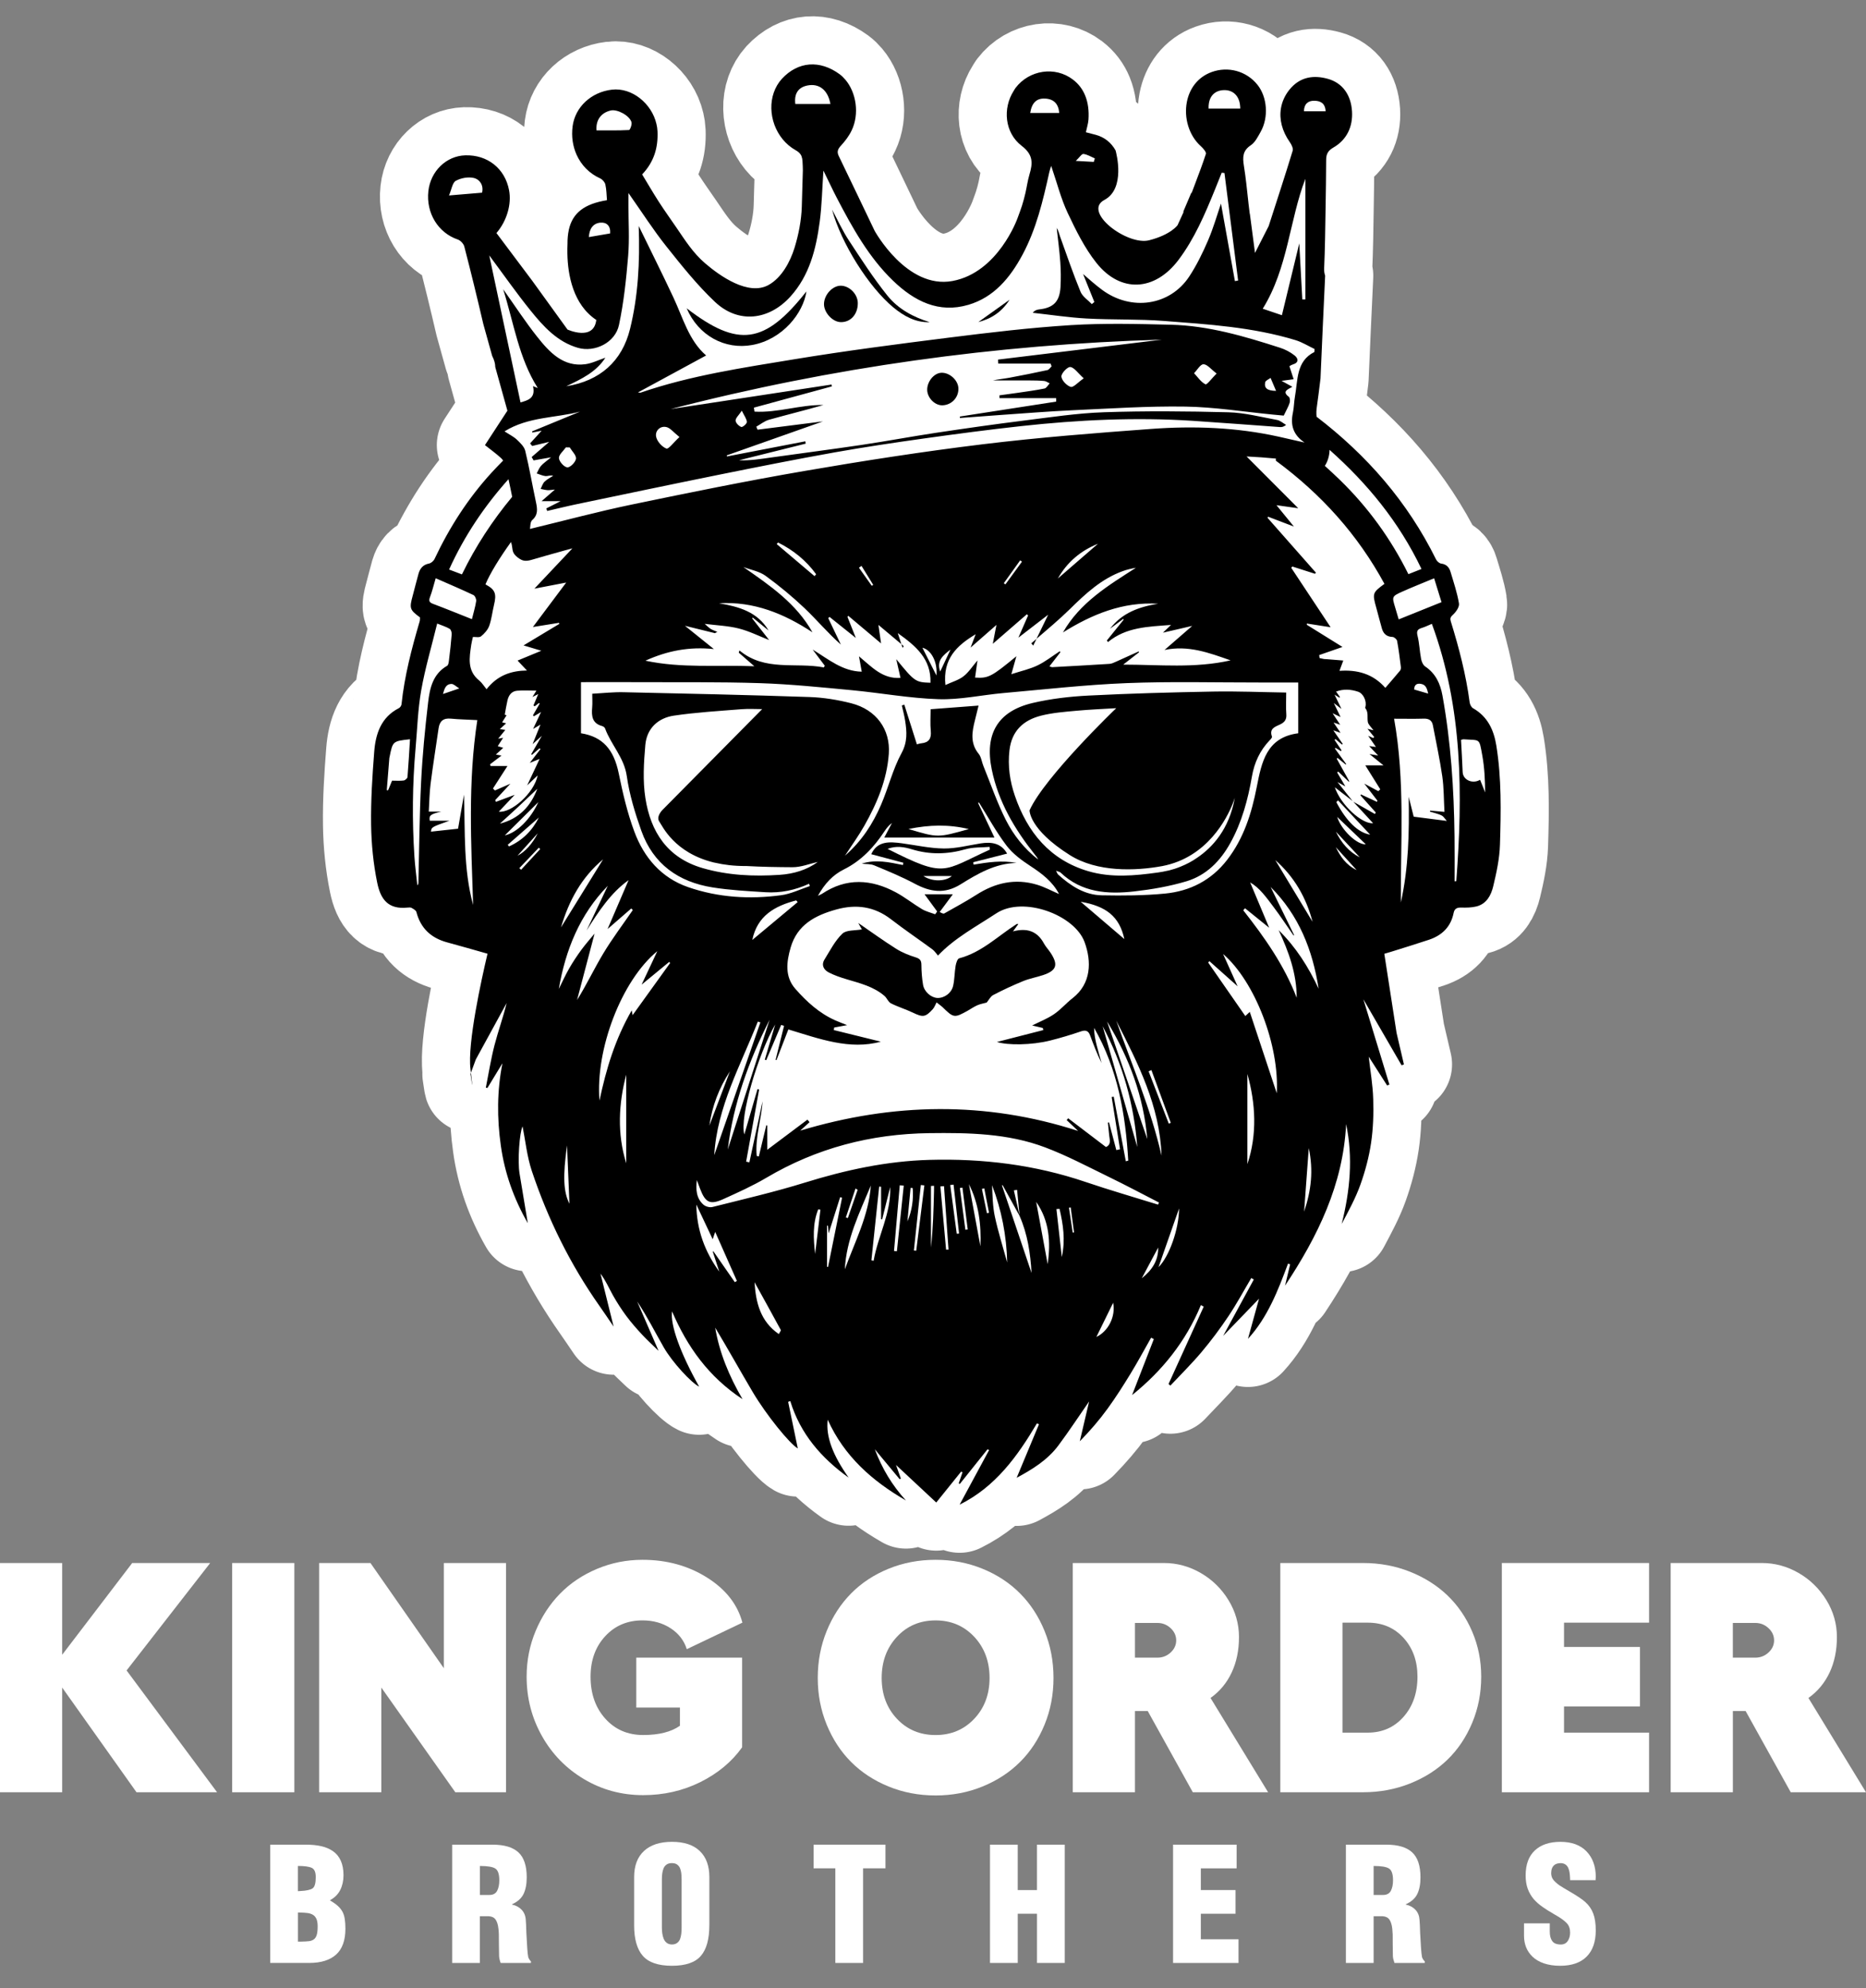 <?xml version="1.0" encoding="utf-8"?>
<!-- Generator: Adobe Illustrator 16.0.0, SVG Export Plug-In . SVG Version: 6.00 Build 0)  -->
<!DOCTYPE svg PUBLIC "-//W3C//DTD SVG 1.1//EN" "http://www.w3.org/Graphics/SVG/1.1/DTD/svg11.dtd">
<svg version="1.1" id="레이어_1" xmlns="http://www.w3.org/2000/svg" xmlns:xlink="http://www.w3.org/1999/xlink" x="0px"
	 y="0px" width="96.917px" height="103.25px" viewBox="0 0 96.917 103.25" enable-background="new 0 0 96.917 103.25"
	 xml:space="preserve">
<rect x="0" y="0" width="96.917" height="103.25" fill="#808080" stroke="none"/>
<g>
	
		<path fill="#FFFFFF" stroke="#FFFFFF" stroke-width="5" stroke-linecap="round" stroke-linejoin="round" stroke-miterlimit="10" d="
		M77.716,38.711c-0.132-0.815-0.455-1.503-1.209-1.933c-0.088-0.05-0.16-0.194-0.175-0.303c-0.19-1.438-0.553-2.833-0.982-4.214
		c-0.041-0.135-0.02-0.219,0.112-0.336c0.16-0.143,0.345-0.409,0.315-0.587c-0.092-0.555-0.275-1.094-0.437-1.636
		c-0.069-0.235-0.209-0.401-0.487-0.435c-0.098-0.012-0.219-0.12-0.266-0.215c-1.484-3.005-3.609-5.424-6.205-7.411
		c-0.02-0.165-0.014-0.337,0.014-0.52c0.067-0.446,0.116-0.896,0.189-1.469c0,0,0.233-5.332,0.241-5.336
		c-0.035-0.104-0.057-0.219-0.052-0.363c0.047-1.049,0.057-2.1,0.075-3.15c0.016-0.837,0.025-1.673,0.03-2.51
		c0.003-0.299,0.098-0.471,0.38-0.634c0.682-0.393,1.012-1.07,0.963-1.876c-0.052-0.836-0.477-1.476-1.266-1.692
		c-0.698-0.191-1.431-0.13-1.996,0.581c-0.229,0.29-0.372,0.612-0.429,0.95c-0.096,0.571,0.056,1.185,0.457,1.755
		c0.088,0.125,0.19,0.328,0.152,0.45c-0.397,1.302-0.822,2.595-1.246,3.911l-0.711,1.396l-0.265-2.017
		c-0.002-0.011-0.009-0.021-0.01-0.032c-0.022-0.173-0.043-0.347-0.063-0.52c0,0-0.005-0.039-0.004-0.039
		c-0.071-0.641-0.132-1.283-0.235-1.917c-0.074-0.457-0.06-0.789,0.36-1.067c0.221-0.146,0.367-0.442,0.508-0.693
		c0.216-0.381,0.302-0.837,0.269-1.278c-0.031-0.431-0.178-0.848-0.428-1.163c-0.582-0.73-1.536-0.972-2.377-0.669
		c-0.745,0.268-1.165,0.881-1.295,1.564c-0.155,0.815,0.103,1.732,0.73,2.292c0.115,0.104,0.29,0.304,0.26,0.396
		c-0.175,0.535-0.371,1.054-0.563,1.56c-0.06,0.156-0.12,0.316-0.177,0.468c-0.006-0.002-0.013-0.004-0.019-0.007l-0.418,0.984
		c0.008,0.002,0.015,0.004,0.021,0.007c-0.13,0.282-0.215,0.47-0.314,0.687c0,0-0.336,0.494-1.476,0.787
		c-1.14,0.293-3.483-1.481-2.327-2.094c1.108-0.588,0.623-2.423,0.581-2.573c-0.22-0.394-0.568-0.685-1.03-0.809
		c-0.17-0.046-0.343-0.089-0.512-0.133c0.052-0.243,0.12-0.448,0.135-0.657c0.03-0.453-0.018-0.876-0.173-1.253
		c-0.128-0.313-0.33-0.594-0.635-0.826c-0.927-0.706-2.266-0.503-2.979,0.432c-0.036,0.048-0.062,0.101-0.095,0.151
		c-0.581,0.906-0.477,2.178,0.416,2.861c0.605,0.464,0.576,0.902,0.397,1.499c-0.092,0.311-0.134,0.637-0.207,0.954
		c-0.05,0.221-0.112,0.44-0.179,0.657c-0.062,0.198-0.139,0.391-0.233,0.653c0,0-1,2.814-3.375,3.253
		c-2.377,0.439-4.044-2.607-4.044-2.607c-0.62-1.294-1.237-2.589-1.862-3.881c-0.113-0.232-0.044-0.371,0.119-0.548
		c0.213-0.232,0.414-0.496,0.55-0.783c0.41-0.853,0.241-1.964-0.324-2.631c-0.091-0.107-0.189-0.205-0.299-0.286
		c-1.033-0.758-2.162-0.669-3,0.236C40.421,4.3,40.282,4.543,40.19,4.804c-0.37,1.056,0.074,2.406,1.143,3.001
		c0.151,0.084,0.24,0.177,0.297,0.301v0.014c0.026,0.068,0.044,0.144,0.05,0.238c0.012,0.21,0.02,0.369,0.019,0.496
		c0,0,0,0.024-0.001,0.033c-0.003,0.115-0.006,0.229-0.01,0.344c-0.007,0.245-0.014,0.49-0.022,0.735
		c-0.007,0.256-0.015,0.513-0.022,0.769c-0.021,0.707-0.169,1.462-0.379,2.139c-0.223,0.72-0.664,1.546-1.347,1.925
		c-1.049,0.582-2.528-0.468-3.294-1.125c-0.634-0.544-1.034-1.188-1.499-1.866c-0.295-0.432-0.612-0.872-0.906-1.328
		c-0.302-0.469-0.582-0.953-0.867-1.422c0.619-0.655,0.833-1.387,0.798-2.233c-0.005-0.133-0.026-0.263-0.056-0.391
		c-0.246-1.06-1.272-1.9-2.314-1.778c-1.076,0.126-1.91,0.906-2.04,1.905c-0.069,0.535,0.012,1.036,0.206,1.472
		c0.242,0.539,0.661,0.977,1.229,1.232c0.115,0.052,0.239,0.194,0.267,0.318c0.06,0.265,0.059,0.544,0.083,0.813
		c-1.167,0.189-1.786,0.654-1.982,1.539c0,0-0.002,0.015-0.004,0.026c-0.044,0.211-0.066,0.445-0.064,0.707
		c-0.007,0.154-0.01,0.322-0.006,0.507c0.021,1.097,0.293,2.638,1.501,3.439c-0.13,1.122-1.495,0.499-1.495,0.499l-1.834-2.537
		c-0.602-0.802-1.184-1.578-1.76-2.346c-0.032-0.042-0.064-0.085-0.096-0.128c0.546-0.638,0.792-1.504,0.655-2.225
		c-0.212-1.126-1.118-1.846-2.276-1.811c-0.984,0.031-1.8,0.821-1.915,1.854c-0.127,1.144,0.508,2.17,1.528,2.517
		c0.139,0.047,0.301,0.219,0.339,0.366c0.346,1.334,0.673,2.674,0.985,4.017l0.461,1.658c0.107,0.211,0.161,0.403,0.162,0.583
		l0.63,2.264l-1.166,1.788c0.289,0.229,0.579,0.439,0.844,0.68c0.037,0.033,0.067,0.079,0.099,0.123
		c-0.199,0.202-0.396,0.407-0.589,0.616c-1.226,1.336-2.198,2.851-2.972,4.493c-0.049,0.105-0.179,0.218-0.288,0.238
		c-0.308,0.059-0.464,0.25-0.543,0.523c-0.108,0.377-0.197,0.759-0.301,1.138c-0.183,0.666-0.161,0.74,0.376,1.136
		c-0.005,0.069,0.002,0.143-0.018,0.208c-0.415,1.413-0.788,2.834-0.942,4.305c-0.008,0.073-0.073,0.168-0.139,0.201
		c-0.924,0.473-1.205,1.33-1.278,2.259c-0.099,1.262-0.18,2.531-0.162,3.795c0.015,1.003,0.115,2.021,0.316,3.003
		c0.174,0.853,0.555,1.408,1.583,1.297c0.068-0.007,0.152-0.014,0.206,0.018c0.095,0.055,0.226,0.125,0.248,0.214
		c0.221,0.851,0.768,1.352,1.603,1.577c0.694,0.187,1.387,0.388,2.09,0.587c-0.313,1.324-1.052,4.666-0.884,6
		c0.008,0.069,0.015,0.125,0.022,0.184l0.254-0.692c0.555-1.017,1.079-1.976,1.602-2.931c-0.182,0.75-0.443,1.462-0.632,2.193
		c-0.187,0.724-0.302,1.466-0.449,2.2c0.027,0.006,0.055,0.013,0.082,0.019c0.26-0.428,0.521-0.856,0.78-1.283
		c-0.285,1.435-0.284,2.854-0.083,4.277c0.198,1.422,0.669,2.747,1.4,4.026c-0.147-0.892-0.285-1.733-0.427-2.573
		c-0.113-0.668,0.001-2.156,0.156-2.452c0.145,0.721,0.225,1.544,0.479,2.309c0.836,2.504,1.995,4.855,3.519,7.019
		c0.232,0.329,0.456,0.664,0.731,1.067c-0.243-0.983-0.463-1.868-0.683-2.753c0.271,0.358,0.436,0.75,0.643,1.12
		c0.209,0.373,0.442,0.735,0.696,1.079c0.255,0.343,0.539,0.667,0.831,0.981c0.279,0.3,0.585,0.576,0.848,0.833
		c-0.366-0.845-0.739-1.703-1.111-2.562c0.517,0.771,0.925,1.588,1.379,2.379c0.453,0.79,1.447,1.855,1.839,2.042
		c-0.983-1.753-1.507-3.206-1.407-3.908c0.785,1.83,1.895,3.398,3.66,4.559c-0.704-1.212-1.2-2.413-1.42-3.715
		c0.663,1.104,1.288,2.225,1.941,3.33c0.716,1.212,1.936,2.707,2.35,2.944c-0.164-0.792-0.332-1.606-0.501-2.421
		c0.036-0.013,0.073-0.027,0.11-0.04c0.523,1.707,1.62,2.964,3.032,3.975c-0.817-1.156-1.194-2.126-1.087-3.007
		c0.857,1.902,2.316,3.186,4.063,4.194c-0.716-0.783-1.246-1.668-1.618-2.66c0.438,0.527,0.867,1.042,1.294,1.558
		c0.02-0.014,0.039-0.027,0.058-0.041c-0.074-0.207-0.147-0.414-0.25-0.702c0.765,0.714,1.455,1.358,2.09,1.951
		c0.444-0.551,0.871-1.08,1.296-1.609c0.023,0.014,0.045,0.027,0.068,0.041c-0.066,0.191-0.132,0.383-0.198,0.574
		c0.02,0.01,0.038,0.02,0.057,0.031c0.48-0.601,0.96-1.201,1.441-1.802c0.026,0.013,0.053,0.027,0.081,0.041
		c-0.506,0.936-1.011,1.872-1.532,2.836c1.864-0.927,3.005-2.512,4.016-4.222c0.035,0.016,0.07,0.032,0.106,0.048
		c-0.392,0.938-0.782,1.876-1.158,2.778c0.79-0.425,1.598-0.913,2.17-1.683c0.563-0.756,1.079-1.544,1.593-2.283
		c-0.152,0.648-0.318,1.359-0.484,2.069c0.529-0.54,1.011-1.098,1.442-1.692c0.426-0.585,0.815-1.198,1.192-1.815
		c0.375-0.612,0.714-1.244,1.068-1.868l0.143,0.069c-0.379,0.973-0.757,1.947-1.13,2.908c1.562-1.255,2.795-2.787,3.575-4.674
		c0.048,0.027,0.097,0.053,0.146,0.081c-0.609,1.339-1.218,2.678-1.827,4.018c0.031,0.027,0.063,0.055,0.095,0.083
		c0.541-0.577,1.107-1.133,1.615-1.737c0.5-0.594,0.968-1.219,1.399-1.864c0.429-0.64,0.794-1.321,1.188-1.984
		c0.044,0.024,0.088,0.049,0.132,0.074c-0.521,0.957-1.041,1.913-1.592,2.927c0.636-0.658,1.231-1.275,1.864-1.93
		c-0.197,0.717-0.388,1.405-0.576,2.086c1.024-1.117,1.559-2.51,2.082-3.909c0.036,0.014,0.073,0.028,0.109,0.042l-0.265,1.105
		c1.694-2.556,3.019-5.249,3.172-8.39c0.367,1.748,0.203,3.466-0.231,5.186c0.355-0.669,0.721-1.337,0.974-2.045
		c0.25-0.698,0.444-1.43,0.553-2.163c0.111-0.749,0.135-1.519,0.111-2.276c-0.021-0.738-0.151-1.473-0.233-2.203
		c0.312,0.487,0.633,0.99,0.955,1.493c0.039-0.014,0.08-0.029,0.12-0.043c-0.447-1.463-0.894-2.929-1.353-4.431
		c0.672,1.162,1.327,2.294,1.984,3.427c0.04-0.015,0.08-0.03,0.122-0.045c-0.127-0.542-0.254-1.086-0.381-1.632l-0.637-4.112
		c0.103-0.03,0.233-0.067,0.364-0.108c0.65-0.205,1.305-0.403,1.953-0.62c0.676-0.226,1.136-0.667,1.281-1.386
		c0.045-0.227,0.17-0.291,0.392-0.286c0.266,0.006,0.541,0.005,0.796-0.059c0.53-0.133,0.761-0.587,0.871-1.049
		c0.17-0.707,0.327-1.434,0.349-2.156C77.958,42.146,77.992,40.421,77.716,38.711z"/>
	
		<path fill="#FFFFFF" stroke="#FFFFFF" stroke-width="5" stroke-linecap="round" stroke-linejoin="round" stroke-miterlimit="10" d="
		M24.458,55.709l-0.022,0.062C24.435,55.771,24.627,57.084,24.458,55.709z"/>
</g>
<path fill="#FFFFFF" d="M56.944,69.427c0.621-0.293,1.009-1.063,0.872-1.776C57.533,68.23,57.222,68.86,56.944,69.427z"/>
<g>
	<path d="M77.716,38.711c-0.132-0.815-0.455-1.503-1.209-1.933c-0.088-0.05-0.16-0.194-0.175-0.303
		c-0.19-1.438-0.553-2.833-0.982-4.214c-0.041-0.135-0.02-0.219,0.112-0.336c0.16-0.143,0.345-0.409,0.315-0.587
		c-0.092-0.554-0.275-1.094-0.437-1.636c-0.069-0.235-0.209-0.401-0.487-0.435c-0.098-0.012-0.219-0.12-0.266-0.215
		c-1.484-3.005-3.609-5.424-6.205-7.411c-0.02-0.165-0.014-0.337,0.014-0.52c0.067-0.446,0.116-0.896,0.189-1.469
		c0,0,0.233-5.332,0.241-5.336c-0.035-0.104-0.057-0.219-0.052-0.363c0.047-1.049,0.057-2.1,0.075-3.15
		c0.016-0.837,0.025-1.673,0.03-2.51c0.003-0.299,0.098-0.471,0.38-0.634c0.682-0.393,1.012-1.07,0.963-1.876
		c-0.052-0.836-0.477-1.476-1.266-1.692c-0.698-0.191-1.431-0.13-1.996,0.581c-0.229,0.29-0.372,0.612-0.429,0.95
		c-0.096,0.571,0.056,1.185,0.457,1.755c0.088,0.125,0.19,0.328,0.152,0.45c-0.397,1.302-0.822,2.595-1.246,3.911l-0.711,1.396
		l-0.265-2.017c-0.002-0.011-0.009-0.021-0.01-0.032c-0.022-0.173-0.043-0.347-0.063-0.52c0,0-0.005-0.039-0.004-0.039
		c-0.071-0.641-0.132-1.283-0.235-1.917c-0.074-0.457-0.06-0.789,0.36-1.067c0.221-0.146,0.367-0.442,0.508-0.693
		c0.216-0.381,0.302-0.837,0.269-1.278c-0.031-0.431-0.178-0.848-0.428-1.163c-0.582-0.73-1.536-0.972-2.377-0.669
		c-0.745,0.268-1.165,0.881-1.295,1.564c-0.155,0.815,0.103,1.732,0.73,2.292c0.115,0.104,0.29,0.304,0.26,0.396
		c-0.175,0.535-0.371,1.054-0.563,1.56c-0.06,0.156-0.12,0.316-0.177,0.468c-0.006-0.002-0.013-0.004-0.019-0.007l-0.418,0.984
		c0.008,0.002,0.015,0.004,0.021,0.007c-0.13,0.282-0.215,0.47-0.314,0.687c0,0-0.336,0.494-1.476,0.787
		c-1.14,0.293-3.483-1.481-2.327-2.094c1.108-0.588,0.623-2.423,0.581-2.573c-0.22-0.394-0.568-0.685-1.03-0.809
		c-0.17-0.046-0.343-0.089-0.512-0.133c0.052-0.243,0.12-0.448,0.135-0.657c0.03-0.452-0.018-0.876-0.173-1.253
		c-0.128-0.313-0.33-0.594-0.635-0.826c-0.927-0.706-2.266-0.503-2.979,0.432c-0.036,0.048-0.062,0.101-0.095,0.151
		c-0.581,0.906-0.477,2.179,0.416,2.861c0.605,0.464,0.576,0.902,0.397,1.499c-0.092,0.311-0.134,0.637-0.207,0.954
		c-0.05,0.221-0.112,0.44-0.179,0.657c-0.062,0.198-0.139,0.391-0.233,0.653c0,0-1,2.814-3.375,3.253
		c-2.377,0.439-4.044-2.607-4.044-2.607c-0.62-1.294-1.237-2.589-1.862-3.881c-0.113-0.232-0.044-0.371,0.119-0.548
		c0.213-0.232,0.414-0.496,0.55-0.783c0.41-0.853,0.241-1.964-0.324-2.631c-0.091-0.107-0.189-0.205-0.299-0.286
		c-1.033-0.758-2.162-0.669-3,0.236C40.421,4.3,40.282,4.543,40.19,4.804c-0.37,1.056,0.074,2.406,1.143,3.001
		c0.151,0.084,0.24,0.177,0.297,0.301v0.014c0.026,0.068,0.044,0.144,0.05,0.238c0.012,0.21,0.02,0.369,0.019,0.496
		c0,0,0,0.024-0.001,0.033c-0.003,0.115-0.006,0.229-0.01,0.344c-0.007,0.245-0.014,0.49-0.022,0.735
		c-0.007,0.256-0.015,0.513-0.022,0.769c-0.021,0.707-0.169,1.462-0.379,2.139c-0.223,0.72-0.664,1.546-1.347,1.925
		c-1.049,0.582-2.528-0.468-3.294-1.125c-0.634-0.544-1.034-1.188-1.499-1.866c-0.295-0.432-0.612-0.872-0.906-1.328
		c-0.302-0.469-0.582-0.953-0.867-1.422c0.619-0.655,0.833-1.387,0.798-2.233c-0.005-0.133-0.026-0.263-0.056-0.391
		c-0.246-1.06-1.272-1.9-2.314-1.778c-1.076,0.126-1.911,0.906-2.04,1.905c-0.069,0.535,0.012,1.036,0.206,1.472
		c0.242,0.539,0.661,0.977,1.229,1.232c0.115,0.052,0.239,0.194,0.267,0.318c0.06,0.265,0.059,0.544,0.083,0.813
		c-1.167,0.189-1.786,0.654-1.982,1.539c0,0-0.002,0.015-0.004,0.026c-0.044,0.211-0.066,0.445-0.064,0.707
		c-0.007,0.154-0.01,0.322-0.006,0.507c0.021,1.097,0.293,2.638,1.501,3.439c-0.13,1.122-1.495,0.499-1.495,0.499l-1.834-2.537
		c-0.602-0.802-1.184-1.578-1.76-2.346c-0.032-0.042-0.064-0.085-0.096-0.128c0.546-0.638,0.792-1.504,0.655-2.225
		c-0.212-1.126-1.118-1.846-2.276-1.811c-0.984,0.031-1.8,0.821-1.915,1.855c-0.127,1.144,0.508,2.17,1.528,2.517
		c0.139,0.047,0.301,0.219,0.339,0.366c0.346,1.334,0.673,2.674,0.985,4.017l0.461,1.658c0.107,0.211,0.161,0.403,0.162,0.583
		l0.63,2.264l-1.166,1.788c0.289,0.229,0.579,0.439,0.844,0.68c0.037,0.033,0.067,0.079,0.099,0.123
		c-0.199,0.202-0.396,0.407-0.589,0.616c-1.226,1.336-2.198,2.851-2.972,4.493c-0.049,0.105-0.179,0.218-0.288,0.238
		c-0.308,0.059-0.464,0.25-0.543,0.523c-0.108,0.377-0.197,0.759-0.301,1.138c-0.183,0.666-0.161,0.74,0.376,1.136
		c-0.005,0.069,0.002,0.143-0.018,0.208c-0.415,1.413-0.788,2.834-0.942,4.305c-0.008,0.073-0.073,0.168-0.139,0.201
		c-0.924,0.473-1.205,1.33-1.278,2.259c-0.099,1.262-0.18,2.531-0.162,3.795c0.015,1.003,0.115,2.021,0.316,3.003
		c0.174,0.853,0.555,1.408,1.583,1.297c0.068-0.007,0.152-0.014,0.206,0.018c0.095,0.055,0.226,0.125,0.248,0.214
		c0.221,0.851,0.768,1.352,1.603,1.577c0.694,0.187,1.387,0.388,2.09,0.587c-0.313,1.324-1.052,4.666-0.884,6
		c0.008,0.069,0.015,0.125,0.022,0.184l0.254-0.692c0.555-1.017,1.079-1.976,1.602-2.931c-0.182,0.75-0.443,1.462-0.632,2.193
		c-0.187,0.724-0.302,1.466-0.449,2.2c0.027,0.006,0.055,0.013,0.082,0.019c0.26-0.428,0.521-0.856,0.78-1.283
		c-0.285,1.435-0.284,2.854-0.083,4.277c0.198,1.422,0.669,2.747,1.4,4.026c-0.147-0.892-0.285-1.733-0.427-2.573
		c-0.113-0.668,0.001-2.156,0.156-2.452c0.145,0.721,0.225,1.544,0.479,2.309c0.836,2.504,1.995,4.855,3.519,7.019
		c0.232,0.329,0.456,0.664,0.731,1.067c-0.243-0.983-0.463-1.868-0.683-2.753c0.271,0.358,0.436,0.75,0.643,1.12
		c0.209,0.373,0.442,0.735,0.696,1.079c0.255,0.343,0.539,0.667,0.831,0.981c0.279,0.3,0.585,0.576,0.848,0.833
		c-0.366-0.845-0.739-1.703-1.111-2.562c0.517,0.771,0.925,1.588,1.379,2.379c0.453,0.79,1.447,1.855,1.839,2.042
		c-0.983-1.753-1.507-3.206-1.407-3.908c0.785,1.83,1.895,3.398,3.66,4.559c-0.704-1.212-1.2-2.413-1.42-3.715
		c0.663,1.104,1.288,2.225,1.941,3.33c0.716,1.212,1.936,2.707,2.35,2.944c-0.164-0.792-0.332-1.606-0.501-2.421
		c0.036-0.013,0.073-0.027,0.11-0.04c0.523,1.707,1.62,2.964,3.032,3.975c-0.817-1.156-1.194-2.126-1.087-3.007
		c0.857,1.902,2.316,3.186,4.063,4.194c-0.716-0.783-1.246-1.668-1.618-2.66c0.438,0.527,0.867,1.042,1.294,1.558
		c0.02-0.014,0.039-0.027,0.058-0.041c-0.074-0.207-0.147-0.414-0.25-0.702c0.765,0.714,1.455,1.358,2.09,1.951
		c0.444-0.551,0.871-1.08,1.296-1.609c0.023,0.014,0.045,0.027,0.068,0.041c-0.066,0.191-0.132,0.383-0.198,0.574
		c0.02,0.01,0.038,0.02,0.057,0.031c0.48-0.601,0.96-1.201,1.441-1.802c0.026,0.013,0.053,0.027,0.081,0.041
		c-0.506,0.936-1.011,1.872-1.532,2.836c1.864-0.927,3.005-2.512,4.016-4.222c0.035,0.016,0.07,0.032,0.106,0.048
		c-0.392,0.938-0.782,1.876-1.158,2.778c0.79-0.425,1.598-0.913,2.17-1.683c0.563-0.755,1.079-1.544,1.593-2.283
		c-0.152,0.648-0.318,1.359-0.484,2.069c0.529-0.54,1.011-1.098,1.442-1.692c0.426-0.585,0.815-1.198,1.192-1.815
		c0.375-0.612,0.714-1.244,1.068-1.868l0.143,0.069c-0.379,0.973-0.757,1.947-1.13,2.908c1.562-1.255,2.795-2.787,3.575-4.674
		c0.048,0.027,0.097,0.053,0.146,0.081c-0.609,1.339-1.218,2.678-1.827,4.018c0.031,0.027,0.063,0.055,0.095,0.083
		c0.541-0.577,1.107-1.133,1.615-1.737c0.5-0.594,0.968-1.219,1.399-1.864c0.429-0.64,0.794-1.321,1.188-1.984
		c0.044,0.024,0.088,0.049,0.132,0.074c-0.521,0.957-1.041,1.913-1.592,2.927c0.636-0.658,1.231-1.275,1.864-1.93
		c-0.197,0.717-0.388,1.405-0.576,2.086c1.024-1.117,1.559-2.51,2.082-3.909c0.036,0.014,0.073,0.028,0.109,0.042l-0.265,1.105
		c1.694-2.556,3.019-5.249,3.172-8.39c0.367,1.748,0.203,3.466-0.231,5.186c0.355-0.669,0.721-1.337,0.974-2.045
		c0.25-0.698,0.444-1.43,0.553-2.163c0.111-0.749,0.135-1.519,0.111-2.276c-0.021-0.738-0.151-1.473-0.233-2.203
		c0.312,0.487,0.633,0.99,0.955,1.493c0.039-0.014,0.08-0.029,0.12-0.043c-0.447-1.463-0.894-2.929-1.353-4.431
		c0.672,1.162,1.327,2.294,1.984,3.427c0.04-0.015,0.08-0.03,0.122-0.045c-0.127-0.542-0.254-1.086-0.381-1.632l0,0l-0.637-4.112
		c0.103-0.03,0.233-0.067,0.364-0.108c0.65-0.205,1.305-0.403,1.953-0.62c0.676-0.226,1.136-0.667,1.281-1.386
		c0.045-0.227,0.17-0.291,0.392-0.286c0.266,0.006,0.541,0.005,0.796-0.059c0.53-0.133,0.761-0.587,0.871-1.049
		c0.17-0.707,0.327-1.434,0.349-2.156C77.958,42.146,77.992,40.421,77.716,38.711z M21.164,40.355
		c-0.006,0.066-0.123,0.166-0.197,0.176c-0.192,0.025-0.39,0.009-0.604,0.009c-0.068,0.165-0.138,0.332-0.206,0.499
		c-0.023,0-0.045-0.002-0.069-0.003c0.045-0.561,0.09-1.122,0.135-1.682c0.001-0.011,0.007-0.022,0.009-0.033
		c0.166-0.834,0.166-0.834,1.063-0.931C21.253,39.049,21.218,39.703,21.164,40.355z M74.87,31.27
		c-0.751,0.302-1.476,0.594-2.224,0.895c-0.065-0.227-0.121-0.423-0.182-0.617c-0.173-0.563-0.177-0.58,0.369-0.825
		c0.526-0.236,1.063-0.447,1.653-0.693C74.623,30.47,74.742,30.852,74.87,31.27z M73.795,35.512c0.28,0.044,0.324,0.273,0.383,0.506
		c-0.258-0.075-0.488-0.142-0.728-0.211C73.453,35.545,73.603,35.481,73.795,35.512z M73.83,29.547
		c-0.279,0.111-0.482,0.191-0.68,0.269c-0.913-1.842-2.099-3.475-3.559-4.895c-0.255-0.248-0.517-0.489-0.781-0.728
		c0.154-0.238,0.24-0.533,0.245-0.832C71.012,25.101,72.659,27.095,73.83,29.547z M59.142,33.829
		c-0.392,0.178-0.782,0.358-1.176,0.532c-0.11,0.049-0.226,0.106-0.342,0.114c-0.991,0.063-1.983,0.117-2.976,0.171
		c-0.032,0.001-0.068-0.021-0.141-0.044c0.199-0.257,0.383-0.494,0.568-0.732c-0.011-0.018-0.021-0.035-0.03-0.052
		c-0.385,0.25-0.749,0.54-1.159,0.737c-0.396,0.191-0.841,0.287-1.358,0.455c0.108-0.386,0.178-0.633,0.262-0.932
		c-1.296,1.069-1.457,1.153-2.146,1.109c0.04-0.285,0.079-0.567,0.125-0.891c-0.26,0.303-0.455,0.614-0.728,0.826
		c-0.253,0.197-0.589,0.289-0.938,0.451c-0.141-1.352,0.579-2.044,1.572-2.637c-0.1,0.261-0.18,0.473-0.265,0.693
		c0.472-0.414,0.923-0.808,1.344-1.177c-0.058,0.295-0.128,0.662-0.19,0.981c0.584-0.506,1.176-1.019,1.767-1.532l0.068,0.055
		c-0.163,0.374-0.325,0.747-0.506,1.158c0.524-0.403,0.997-0.768,1.548-1.193c-0.222,0.458-0.418,0.862-0.607,1.253
		c0.583-0.503,1.175-0.996,1.724-1.534c0.818-0.805,1.647-1.581,2.751-1.98c0.222-0.081,0.454-0.134,0.689-0.175
		c-1.443,0.923-2.908,1.809-3.79,3.358c1.519-0.949,3.114-1.601,4.945-1.491c-0.977,0.156-1.87,0.468-2.5,1.298
		c0.228-0.169,0.456-0.339,0.685-0.509c0.009,0.012,0.018,0.023,0.026,0.035c-0.292,0.362-0.583,0.724-0.875,1.084
		c0.019,0.027,0.039,0.054,0.059,0.082c0.942-0.779,2.079-0.797,3.273-0.889c-0.159,0.152-0.271,0.259-0.42,0.402
		c0.508-0.118,0.957-0.221,1.521-0.352c-0.523,0.455-0.954,0.831-1.438,1.25c1.236-0.257,2.304,0.144,3.43,0.54
		c-1.862,0.422-3.704,0.221-5.576,0.221c0.273-0.213,0.548-0.427,0.822-0.641C59.155,33.857,59.149,33.843,59.142,33.829z
		 M46.77,35.202c-0.936,0.067-1.493-0.57-2.156-1.12c0.052,0.294,0.096,0.533,0.143,0.798c-1-0.021-1.714-0.637-2.549-1.148
		c0.241,0.322,0.436,0.58,0.629,0.838c-0.016,0.03-0.032,0.059-0.048,0.089c-1.463-0.281-3.056,0.226-4.383-0.882
		c-0.012,0.039-0.023,0.077-0.036,0.115c0.248,0.216,0.496,0.433,0.809,0.706c-1.916-0.079-3.773,0.113-5.658-0.289
		c1.133-0.511,2.264-0.738,3.557-0.603c-0.527-0.424-0.966-0.777-1.503-1.209c0.595,0.146,1.075,0.265,1.557,0.383l0.124-0.07
		c-0.114-0.049-0.235-0.085-0.34-0.149c-0.098-0.06-0.18-0.149-0.315-0.265c0.635,0.081,1.217,0.101,1.77,0.241
		c0.545,0.138,1.059,0.398,1.576,0.6c-0.268-0.342-0.574-0.733-0.879-1.124c0.009-0.015,0.018-0.029,0.027-0.043
		c0.275,0.225,0.549,0.449,0.824,0.673c-0.576-0.976-1.546-1.238-2.575-1.417c1.805-0.104,3.375,0.535,4.854,1.51
		c-0.842-1.501-2.205-2.43-3.588-3.39c0.387,0.147,0.828,0.221,1.151,0.455c0.71,0.516,1.393,1.08,2.03,1.685
		c0.638,0.607,1.206,1.289,1.883,1.887c-0.219-0.458-0.438-0.916-0.657-1.374c0.023-0.021,0.045-0.042,0.068-0.063
		c0.421,0.337,0.843,0.674,1.366,1.093c-0.169-0.426-0.302-0.762-0.436-1.098c0.015-0.017,0.03-0.034,0.045-0.051
		c0.564,0.476,1.128,0.95,1.701,1.432c-0.043-0.302-0.091-0.64-0.137-0.961c0.395,0.331,0.793,0.666,1.193,1.001
		c-0.057-0.173-0.116-0.355-0.188-0.575c0.939,0.67,1.739,1.34,1.698,2.578c-0.779-0.025-0.82-0.054-1.777-1.225
		C46.63,34.587,46.696,34.877,46.77,35.202z M25.754,39.184c0.142-0.129,0.25-0.227,0.383-0.349
		c-0.092-0.028-0.16-0.049-0.285-0.088c0.099-0.152,0.186-0.287,0.279-0.433c-0.052,0.009-0.114,0.021-0.258,0.047
		c0.146-0.178,0.253-0.31,0.373-0.457c-0.078-0.011-0.149-0.021-0.286-0.04c0.126-0.117,0.221-0.204,0.328-0.302
		c-0.056-0.014-0.112-0.028-0.208-0.052c0.081-0.13,0.157-0.25,0.23-0.368c-0.043-0.013-0.096-0.03-0.094-0.029
		c0.048-0.255,0.085-0.5,0.141-0.741c0.062-0.268,0.214-0.48,0.504-0.503c0.318-0.026,0.641-0.005,1-0.005
		c-0.07,0.112-0.122,0.195-0.207,0.332c0.123-0.063,0.188-0.096,0.301-0.153c-0.095,0.226-0.172,0.41-0.249,0.595
		c0.023,0.013,0.047,0.026,0.069,0.038c0.073-0.057,0.147-0.114,0.22-0.171c0.011,0.012,0.022,0.023,0.034,0.035
		c-0.116,0.202-0.232,0.404-0.348,0.605c0.016,0.017,0.031,0.034,0.048,0.051c0.109-0.065,0.219-0.13,0.373-0.221
		c-0.134,0.284-0.251,0.533-0.415,0.88c0.182-0.107,0.278-0.163,0.384-0.226c-0.125,0.31-0.246,0.609-0.41,1.015
		c0.182-0.164,0.294-0.265,0.482-0.434c-0.217,0.376-0.385,0.667-0.554,0.958l0.042,0.03c0.131-0.114,0.261-0.229,0.392-0.342
		c0.016,0.015,0.032,0.03,0.048,0.046c-0.175,0.224-0.349,0.448-0.557,0.715c0.182-0.073,0.32-0.129,0.512-0.206
		c-0.218,0.463-0.414,0.878-0.647,1.373c0.217-0.205,0.376-0.357,0.546-0.517c-0.188,0.934-1.388,1.968-2.017,1.882
		c0.27-0.286,0.528-0.559,0.825-0.874c-0.367,0.137-0.671,0.25-0.976,0.364c-0.012-0.03-0.024-0.06-0.036-0.09
		c0.239-0.258,0.477-0.517,0.787-0.851c-0.33,0.144-0.566,0.247-0.802,0.35c-0.035-0.033-0.069-0.067-0.103-0.1
		c0.239-0.372,0.478-0.743,0.752-1.168h-0.873c-0.011-0.03-0.021-0.059-0.032-0.088c0.192-0.147,0.385-0.293,0.598-0.456
		C25.957,39.218,25.879,39.204,25.754,39.184z M27.96,41.654c-0.401,0.881-1.109,1.589-1.742,1.728
		C26.803,42.801,27.411,42.198,27.96,41.654z M25.963,42.772c0.323-0.294,0.647-0.586,0.966-0.884
		c0.329-0.307,0.653-0.618,0.979-0.928C27.563,41.875,26.953,42.521,25.963,42.772z M27.988,42.453
		c-0.345,0.684-0.856,1.191-1.551,1.503c-0.022-0.028-0.044-0.057-0.066-0.086C26.911,43.398,27.449,42.926,27.988,42.453z
		 M27.928,43.275c-0.274,0.54-0.659,0.967-1.051,1.162C27.16,44.123,27.544,43.7,27.928,43.275z M27.987,44.019
		c0.024,0.024,0.047,0.05,0.07,0.074l-0.992,1.072c-0.03-0.028-0.061-0.056-0.091-0.083C27.312,44.727,27.649,44.373,27.987,44.019z
		 M31.324,44.626c-0.729,1.178-1.458,2.356-2.187,3.534C29.543,46.779,30.206,45.554,31.324,44.626z M40.41,28.172
		c0.789,0.392,1.457,0.931,1.979,1.648c-0.028,0.033-0.055,0.067-0.083,0.1c-0.656-0.555-1.311-1.111-1.965-1.666
		C40.364,28.227,40.387,28.2,40.41,28.172z M44.612,29.481c0.044-0.031,0.089-0.063,0.133-0.095l0.608,0.985
		c-0.024,0.017-0.05,0.032-0.074,0.049C45.056,30.107,44.834,29.795,44.612,29.481z M47.908,33.636
		c0.46,0.113,0.792,0.739,0.729,1.441C48.366,34.541,48.142,34.098,47.908,33.636z M57.027,28.237
		c-0.694,0.601-1.39,1.203-2.084,1.805C55.423,29.194,56.125,28.599,57.027,28.237z M53.08,29.167
		c-0.286,0.394-0.572,0.787-0.86,1.18c-0.027-0.021-0.055-0.041-0.084-0.061c0.283-0.396,0.567-0.791,0.85-1.187
		C53.016,29.122,53.048,29.145,53.08,29.167z M49.368,33.731c-0.178,0.379-0.356,0.76-0.535,1.141
		C48.623,34.301,49,34.02,49.368,33.731z M68.266,5.232c0.294,0.006,0.562,0.108,0.585,0.547h-1.126
		C67.729,5.4,67.939,5.225,68.266,5.232z M67.798,9.287v6.263c-0.053,0-0.105,0-0.158,0c-0.054-0.965-0.105-1.93-0.158-2.912
		c-0.298,1.23-0.594,2.456-0.902,3.731c-0.39-0.132-0.675-0.228-0.996-0.337C66.892,13.929,66.974,11.427,67.798,9.287z
		 M63.599,4.679c0.449,0,0.762,0.303,0.808,0.803c0.006,0.052,0.011,0.103,0.009,0.158h-1.644c-0.005-0.095,0.001-0.182,0.014-0.264
		C62.85,4.943,63.143,4.679,63.599,4.679z M56.864,8.226l-0.055,0.181c-0.254-0.014-0.507-0.028-0.934-0.051
		c0.198-0.188,0.31-0.373,0.397-0.361C56.476,8.021,56.668,8.143,56.864,8.226z M53.507,5.866c0.083-0.525,0.328-0.768,0.769-0.747
		c0.453,0.021,0.701,0.27,0.739,0.747H53.507z M41.308,5.401c-0.069-0.526,0.144-0.865,0.628-0.961
		C42.542,4.319,43,4.669,43.131,5.401H41.308z M31.724,5.737c0.338-0.077,0.981,0.264,1.075,0.613
		c0.032,0.118-0.075,0.399-0.129,0.402c-0.549,0.03-1.1,0.018-1.688,0.018C30.938,6.243,31.211,5.855,31.724,5.737z M30.585,12.312
		c0.023-0.442,0.225-0.717,0.602-0.75c0.309-0.026,0.533,0.156,0.503,0.56C31.333,12.183,30.978,12.244,30.585,12.312z
		 M30.019,18.063c0.873,0.25,1.935-0.268,2.129-1.184c0.25-1.174,0.377-2.383,0.477-3.585c0.073-0.88,0.015-1.772,0.015-2.658
		c0-0.157,0-0.313,0-0.613c0.708,1.004,1.294,1.925,1.968,2.77c0.798,1.002,1.605,2.016,2.527,2.885
		c1.21,1.141,2.799,0.96,3.919-0.279c0.985-1.088,1.33-2.457,1.52-3.878c0.112-0.84,0.127-1.694,0.193-2.662
		c0.266,0.541,0.471,0.984,0.696,1.417c0.811,1.554,1.66,3.087,2.919,4.3c1.107,1.066,2.374,1.709,3.919,1.252
		c1.317-0.39,2.154-1.387,2.804-2.595c0.72-1.341,1.067-2.814,1.395-4.295c0.016-0.074,0.042-0.146,0.097-0.325
		c0.303,0.884,0.507,1.702,0.857,2.444c0.425,0.902,0.88,1.822,1.488,2.589c1.261,1.59,3.04,1.477,4.265-0.145
		c0.834-1.106,1.375-2.375,1.896-3.657c0.119-0.291,0.233-0.583,0.351-0.875c0.048,0.006,0.095,0.011,0.143,0.016
		c0.235,1.861,0.473,3.722,0.709,5.583c-0.055,0.009-0.11,0.019-0.166,0.029c-0.245-1.366-0.491-2.732-0.724-4.025
		c-0.196,0.57-0.391,1.259-0.669,1.907c-0.28,0.652-0.597,1.301-0.984,1.887c-1.004,1.515-3.013,1.804-4.526,0.682
		c-0.341-0.253-0.66-0.538-0.983-0.818c0.195,0.484,0.39,0.968,0.585,1.452c-0.043,0.037-0.087,0.074-0.131,0.11
		c-0.2-0.211-0.481-0.387-0.587-0.642c-0.386-0.938-0.715-1.902-1.059-2.858c-0.054-0.149-0.083-0.309-0.179-0.457
		c0.065,0.594,0.146,1.188,0.188,1.784c0.03,0.424,0.034,0.854,0.011,1.279c-0.045,0.767-0.364,1.086-1.111,1.17
		c-0.113,0.013-0.226,0.045-0.331,0.175c0.931,0.102,1.86,0.246,2.794,0.297c1.341,0.074,2.69,0.024,4.027,0.127
		c2.292,0.176,4.596,0.317,6.823,0.995c0.351,0.106,0.675,0.312,0.993,0.462c-0.009,0.098-0.001,0.151-0.015,0.158
		c-0.952,0.479-0.848,1.466-1.005,2.322c-0.049,0.271-0.047,0.554-0.104,0.823c-0.144,0.661,0.025,1.167,0.604,1.554
		c-0.453-0.103-0.906-0.209-1.361-0.309c-2.184-0.482-4.396-0.561-6.61-0.398c-2.92,0.215-5.842,0.443-8.748,0.797
		c-3.1,0.378-6.191,0.858-9.271,1.389c-2.996,0.515-5.979,1.124-8.958,1.742c-1.744,0.363-3.469,0.827-5.283,1.265
		c0.023-0.106,0.006-0.362,0.116-0.458c0.314-0.276,0.27-0.581,0.196-0.93c-0.189-0.888-0.343-1.785-0.557-2.667
		c-0.054-0.221-0.263-0.418-0.437-0.583c-0.169-0.159-0.385-0.262-0.64-0.429c1.243-0.767,2.634-0.686,3.923-1.024
		c-0.83,0.342-1.661,0.683-2.491,1.025c0.005,0.02,0.01,0.04,0.015,0.06c0.141-0.028,0.282-0.056,0.481-0.095
		c-0.224,0.246-0.412,0.453-0.599,0.66c0.037,0.044,0.072,0.089,0.109,0.133c0.279-0.067,0.558-0.135,0.884-0.213
		c-0.329,0.284-0.62,0.536-0.911,0.787c0.033,0.059,0.066,0.117,0.099,0.175c0.259-0.045,0.518-0.091,0.91-0.16
		c-0.244,0.202-0.401,0.306-0.524,0.444c-0.097,0.109-0.151,0.26-0.224,0.392c0.152,0.049,0.304,0.124,0.46,0.139
		c0.113,0.01,0.234-0.059,0.396-0.016c-0.151,0.101-0.321,0.18-0.449,0.307c-0.095,0.094-0.137,0.247-0.203,0.375
		c0.12,0.022,0.239,0.057,0.36,0.065c0.104,0.006,0.21-0.017,0.381-0.032c-0.231,0.201-0.412,0.359-0.693,0.604h0.987
		c-0.315,0.16-0.526,0.268-0.738,0.375c0.014,0.044,0.028,0.089,0.042,0.133c0.519-0.119,1.035-0.248,1.554-0.356
		c2.479-0.517,4.957-1.038,7.438-1.539c1.975-0.398,3.952-0.792,5.934-1.146c1.544-0.275,3.095-0.505,4.647-0.723
		c1.678-0.235,3.359-0.458,5.044-0.642c2.968-0.324,5.944-0.469,8.929-0.274c1.508,0.099,3.014,0.216,4.521,0.324
		c0.09,0.006,0.179-0.008,0.313-0.113c-0.157-0.089-0.306-0.228-0.474-0.258c-0.839-0.154-1.68-0.375-2.524-0.397
		c-2.151-0.057-4.309-0.075-6.46-0.002c-1.396,0.047-2.791,0.261-4.182,0.435c-1.522,0.189-3.043,0.407-4.562,0.635
		c-1.286,0.194-2.566,0.436-3.853,0.627c-1.566,0.233-3.138,0.435-4.707,0.655c-0.544,0.076-1.087,0.167-1.651,0.141
		c1.155-0.288,2.309-0.576,3.463-0.863c-0.008-0.04-0.015-0.08-0.022-0.12c-1.355,0.262-2.71,0.522-4.065,0.784
		c-0.006-0.018-0.011-0.036-0.017-0.054c1.666-0.588,3.331-1.176,4.999-1.765c-1.126,0.143-2.262,0.287-3.398,0.431
		c-0.021-0.052-0.043-0.104-0.064-0.157c0.219-0.123,0.427-0.294,0.661-0.36c0.938-0.263,1.886-0.494,2.826-0.765
		c-1.203-0.02-2.377,0.413-3.581,0.344c-0.011-0.069-0.021-0.138-0.031-0.207l4.049-1.104c-0.005-0.032-0.01-0.064-0.015-0.096
		c-2.786,0.425-5.572,0.85-8.358,1.274c8.381-2.17,16.887-3.355,25.513-3.605c-2.835,0.346-5.672,0.691-8.508,1.036
		c0.004,0.07,0.008,0.14,0.012,0.209h2.716c0.018,0.048,0.035,0.096,0.053,0.144c-0.072,0.066-0.135,0.173-0.216,0.191
		c-0.651,0.142-1.306,0.272-1.962,0.395c-0.287,0.053-0.579,0.081-0.865,0.142c0.626,0,1.252-0.002,1.878,0.001
		c0.26,0.001,0.521,0.004,0.78,0.028c0.098,0.009,0.189,0.08,0.285,0.124c-0.088,0.092-0.165,0.246-0.266,0.267
		c-0.472,0.097-0.951,0.158-1.429,0.229c-0.304,0.044-0.609,0.084-0.913,0.126c0,0.049,0,0.098,0.002,0.146h2.942
		c0,0.06,0,0.12,0,0.18c-1.667,0.258-3.335,0.516-5.003,0.775c0.002,0.024,0.004,0.049,0.006,0.075
		c0.725-0.054,1.45-0.111,2.176-0.161c1.227-0.084,2.453-0.185,3.681-0.241c1.951-0.088,3.902-0.221,5.853-0.19
		c1.521,0.024,3.039,0.27,4.558,0.417c0.212,0.02,0.424,0.04,0.55,0.051c0.142-0.295,0.245-0.472,0.307-0.664
		c0.03-0.091,0.017-0.266-0.042-0.31c-0.349-0.267-0.102-0.368,0.183-0.522c-0.183-0.101-0.318-0.175-0.56-0.308
		c0.241-0.033,0.387-0.053,0.627-0.085c-0.073-0.227-0.142-0.434-0.22-0.677c0.02-0.01,0.092-0.063,0.172-0.087
		c0.331-0.098,0.297-0.312,0.091-0.474c-0.22-0.173-0.48-0.309-0.743-0.394c-1.856-0.598-3.728-1.152-5.683-1.198
		c-1.73-0.042-3.466-0.086-5.191,0.021c-2.111,0.132-4.219,0.384-6.321,0.648c-2.686,0.337-5.372,0.686-8.043,1.125
		c-2.68,0.442-5.375,0.84-7.971,1.729c-0.04,0.014-0.09-0.004-0.146-0.007c1.185-0.643,2.359-1.28,3.54-1.92
		c-0.892-0.768-1.198-1.938-1.692-2.994c-0.567-1.212-1.167-2.408-1.81-3.729c0.067,1.908-0.033,3.647-0.45,5.345
		c-0.413,1.68-1.565,2.702-3.313,2.977c0.807-0.385,1.545-0.731,2.032-1.482c-0.366,0.122-0.697,0.292-1.043,0.338
		c-1.146,0.152-1.859-0.618-2.503-1.431c-0.604-0.762-1.139-1.585-1.761-2.461c0.557,1.779,0.811,3.578,1.797,5.13
		c-0.07-0.028-0.14-0.056-0.25-0.1c0.151,0.64-0.279,0.739-0.648,0.845c-0.533-2.508-1.066-5.014-1.623-7.634
		c0.758,1.018,1.42,1.967,2.144,2.862C28.227,16.96,28.956,17.759,30.019,18.063z M29.916,23.821c-0.021,0.179-0.3,0.459-0.45,0.449
		c-0.165-0.012-0.42-0.294-0.436-0.478c-0.015-0.174,0.23-0.373,0.361-0.56c0.066,0.001,0.133,0.002,0.2,0.003
		C29.709,23.432,29.937,23.643,29.916,23.821z M34.606,22.176c0.206,0.044,0.375,0.274,0.684,0.519
		c-0.314,0.288-0.566,0.642-0.679,0.599c-0.227-0.088-0.484-0.369-0.533-0.614C34.017,22.369,34.286,22.106,34.606,22.176z
		 M38.206,21.84c-0.004-0.13,0.158-0.267,0.323-0.513c0.13,0.272,0.254,0.427,0.262,0.587c0.003,0.089-0.223,0.283-0.29,0.259
		C38.374,22.127,38.209,21.961,38.206,21.84z M56.287,19.647c-0.315,0.219-0.538,0.486-0.676,0.443
		c-0.205-0.062-0.466-0.332-0.484-0.534c-0.014-0.162,0.314-0.513,0.463-0.497C55.796,19.083,55.978,19.369,56.287,19.647z
		 M62.017,19.38c0.164-0.166,0.327-0.466,0.49-0.464c0.195,0.001,0.389,0.259,0.682,0.481c-0.261,0.26-0.504,0.597-0.58,0.56
		C62.377,19.842,62.209,19.583,62.017,19.38z M65.712,19.852c0.02-0.093,0.183-0.152,0.279-0.227
		c0.085,0.199,0.169,0.398,0.286,0.673C65.809,20.292,65.652,20.148,65.712,19.852z M23.32,10.15c0.134-0.31,0.178-0.664,0.353-0.76
		c0.271-0.149,0.65-0.217,0.946-0.146c0.288,0.069,0.512,0.367,0.419,0.762C24.51,10.05,23.989,10.094,23.32,10.15z M26.409,24.884
		c0.066,0.304,0.133,0.609,0.192,0.916c-1.021,1.23-1.9,2.567-2.609,4.028c-0.215-0.081-0.418-0.158-0.667-0.252
		C24.117,27.828,25.161,26.281,26.409,24.884z M22.336,30.999c0.11-0.288,0.181-0.589,0.293-0.971
		c0.697,0.306,1.335,0.577,1.959,0.872c0.083,0.039,0.159,0.215,0.144,0.314c-0.046,0.305-0.139,0.603-0.221,0.939
		c-0.692-0.274-1.354-0.545-2.021-0.796C22.287,31.281,22.261,31.194,22.336,30.999z M21.872,40.599
		c-0.087,1.744-0.098,3.491-0.141,5.236c-0.001,0.046-0.009,0.092-0.055,0.14c-0.051-0.5-0.12-0.999-0.152-1.5
		c-0.122-1.873-0.104-3.745,0.06-5.615c0.089-1.005,0.118-2.021,0.293-3.012c0.203-1.148,0.537-2.272,0.829-3.468
		c0.275,0.111,0.477,0.171,0.651,0.277c0.069,0.042,0.11,0.191,0.103,0.287c-0.034,0.439-0.084,0.877-0.138,1.315
		c-0.013,0.11-0.027,0.274-0.098,0.314c-0.742,0.424-0.902,1.165-0.988,1.9C22.075,37.843,21.94,39.221,21.872,40.599z
		 M23.855,35.75c-0.344,0.118-0.582,0.198-0.848,0.289c0.074-0.25,0.128-0.511,0.438-0.522C23.56,35.512,23.68,35.645,23.855,35.75z
		 M24.573,46.996c-0.513-1.877-0.411-3.803-0.474-5.731c-0.102,0.586-0.205,1.172-0.308,1.769c-0.463,0.051-0.933,0.101-1.407,0.153
		c0.026-0.236,0.026-0.236,0.959-0.567h-1.021c-0.052-0.276,0.042-0.347,0.599-0.474h-0.651c0.031-0.501,0.034-0.973,0.093-1.437
		c0.123-0.964,0.277-1.924,0.416-2.886c0.053-0.374,0.247-0.543,0.639-0.504c0.436,0.042,0.875,0.05,1.373,0.076
		C24.295,40.613,24.472,43.808,24.573,46.996z M24.891,35.341c-0.639-0.514-0.513-1.188-0.415-1.86
		c0.018-0.125,0.052-0.248,0.086-0.403c0.14-0.007,0.332,0.041,0.424-0.035c0.176-0.143,0.349-0.336,0.424-0.544
		c0.122-0.344,0.159-0.719,0.246-1.077c0.145-0.597,0.064-0.804-0.442-1.075c0.228-0.558,0.758-1.413,1.326-2.2
		c0.014,0.045,0.029,0.089,0.039,0.134c0.041,0.187,0.021,0.358,0.15,0.516c0.088,0.107,0.217,0.205,0.34,0.268
		c0.221,0.113,0.457,0.032,0.679-0.033c0.219-0.064,0.438-0.127,0.658-0.19c0.305-0.087,0.611-0.172,0.917-0.256
		c0.135-0.037,0.271-0.073,0.407-0.11l-1.974,2.093l1.651-0.317c-0.57,0.761-1.143,1.526-1.729,2.309
		c0.433-0.069,0.891-0.143,1.348-0.217c0.011,0.017,0.021,0.032,0.032,0.049c-0.619,0.372-1.237,0.744-1.866,1.123
		c0.319,0.096,0.624,0.187,0.924,0.277l-1.235,0.51l0.488,0.516c-0.793,0.01-1.519,0.232-2.099,0.973
		C25.134,35.626,25.035,35.457,24.891,35.341z M29.451,59.483c0.041,0.983,0.082,1.967,0.125,3.027
		C29.262,61.886,29.227,61.083,29.451,59.483z M30.2,49.317c-0.229,0.313-0.445,0.638-0.638,0.974
		c-0.198,0.345-0.361,0.709-0.539,1.065c0.349-2.02,1.082-3.858,2.544-5.355c-0.367,0.773-0.734,1.547-1.101,2.32
		c0.622-0.989,1.259-1.959,2.181-2.615c-0.339,0.791-0.699,1.627-1.091,2.54c0.467-0.405,0.849-0.737,1.232-1.07
		c0.026,0.027,0.053,0.054,0.079,0.082c-0.513,0.748-1.063,1.473-1.529,2.249c-0.474,0.786-0.865,1.621-1.366,2.424
		c0.306-1.159,0.611-2.318,0.909-3.45C30.683,48.724,30.427,49.009,30.2,49.317z M32.526,60.409c-0.48-1.533-0.396-3.108,0-4.603
		V60.409z M32.857,52.716c-0.005-0.023-0.022-0.117-0.047-0.249c-0.873,1.522-1.322,3.035-1.674,4.683
		c-0.218-2.649,1.137-6.225,3.004-7.757c-0.287,0.612-0.553,1.177-0.816,1.739c0.489-0.403,0.962-0.793,1.437-1.183
		c0.015,0.021,0.029,0.041,0.043,0.062C34.159,50.906,33.515,51.802,32.857,52.716z M38.164,66.581
		c-0.369-0.532-0.739-1.063-1.108-1.595c-0.013,0.002-0.025,0.005-0.038,0.007c0.114,0.348,0.228,0.697,0.342,1.044
		c-0.756-1.037-1.178-2.188-1.193-3.485c0.281,0.597,0.562,1.192,0.849,1.802c0.032-0.095,0.063-0.188,0.13-0.383
		c0.403,0.91,0.765,1.729,1.128,2.548C38.236,66.539,38.2,66.56,38.164,66.581z M40.45,69.277c-0.964-0.662-1.195-1.648-1.26-2.692
		c0.457,0.826,0.914,1.651,1.363,2.48C40.569,69.098,40.5,69.176,40.45,69.277z M42.336,65.119c-0.087-0.785-0.14-1.567,0.161-2.318
		c0.038,0.006,0.077,0.013,0.115,0.019C42.52,63.586,42.428,64.353,42.336,65.119z M43.007,65.792
		c-0.018-0.003-0.035-0.006-0.053-0.009v-2.135c0.015-0.001,0.03-0.002,0.046-0.003c0.012,0.126,0.024,0.252,0.038,0.404
		c0.206-0.646,0.402-1.263,0.598-1.88c0.034,0.01,0.067,0.019,0.1,0.027C43.493,63.395,43.25,64.593,43.007,65.792z M43.88,65.917
		c0.075-1.563,0.763-2.939,1.35-4.352C45.123,63.119,44.397,64.485,43.88,65.917z M43.933,63.221l0.501-1.502
		c0.037,0.022,0.073,0.045,0.11,0.068c-0.169,0.489-0.339,0.979-0.508,1.468C44.002,63.243,43.967,63.232,43.933,63.221z
		 M45.376,65.469c-0.039-0.006-0.078-0.013-0.117-0.02c0.134-1.276,0.269-2.554,0.404-3.83c0.033,0.003,0.066,0.005,0.099,0.008
		v1.682c0.018,0.005,0.037,0.01,0.055,0.015c0.139-0.56,0.279-1.12,0.418-1.681C46.287,63.013,45.595,64.18,45.376,65.469z
		 M46.583,64.977c-0.05-0.005-0.1-0.01-0.149-0.015c0.099-1.137,0.198-2.275,0.298-3.412c0.068,0.007,0.139,0.013,0.207,0.02
		C46.821,62.705,46.702,63.841,46.583,64.977z M47.129,63.427c0.055-0.58,0.11-1.16,0.165-1.74c0.037,0.003,0.073,0.006,0.11,0.009
		C47.45,62.286,47.371,62.864,47.129,63.427z M47.587,64.95c-0.04-0.003-0.081-0.008-0.121-0.012c0.12-1.133,0.24-2.268,0.36-3.401
		c0.061,0.007,0.123,0.013,0.184,0.02L47.587,64.95z M48.511,61.854c-0.024,0.978-0.05,1.955-0.158,2.93v-3.197
		c0.053-0.003,0.106-0.006,0.159-0.009C48.512,61.67,48.513,61.763,48.511,61.854z M49.138,64.893
		c-0.098-1.095-0.196-2.189-0.295-3.283c0.063-0.005,0.125-0.01,0.187-0.015c0.079,1.098,0.157,2.196,0.235,3.294
		C49.223,64.89,49.181,64.891,49.138,64.893z M49.691,64.066c-0.112-0.843-0.225-1.686-0.337-2.528
		c0.058-0.007,0.115-0.014,0.172-0.021l0.287,2.541C49.772,64.061,49.731,64.063,49.691,64.066z M50.14,63.862
		c-0.095-0.722-0.19-1.445-0.286-2.168c0.045-0.006,0.089-0.012,0.134-0.02c0.091,0.725,0.183,1.448,0.274,2.172L50.14,63.862z
		 M50.921,64.72l-0.598-3.23C50.834,62.504,50.97,63.589,50.921,64.72z M51.259,63c-0.087-0.42-0.174-0.841-0.26-1.262l0.123-0.025
		c0.082,0.421,0.164,0.842,0.246,1.263C51.333,62.984,51.295,62.992,51.259,63z M51.672,63.18c-0.114-0.53-0.121-1.084-0.146-1.633
		c0.492,1.285,0.754,2.618,0.786,4.013C52.095,64.767,51.845,63.981,51.672,63.18z M52.039,61.553
		c0.012-0.002,0.024-0.005,0.037-0.007c0.293,0.532,0.587,1.064,0.88,1.596c0,0.001,0,0.001,0,0.003
		c0.414,0.943,0.563,1.94,0.621,2.961C53.063,64.588,52.551,63.071,52.039,61.553z M52.659,61.816l0.167-0.027
		c0.043,0.439,0.085,0.879,0.126,1.318C52.855,62.677,52.756,62.247,52.659,61.816z M54.414,65.646l-0.597-3.233
		C54.508,63.403,54.575,64.505,54.414,65.646z M55.148,65.278c-0.098-0.875-0.188-1.684-0.279-2.491
		c0.054-0.004,0.107-0.009,0.161-0.013C55.216,63.577,55.344,64.383,55.148,65.278z M55.714,64.002
		c-0.065-0.43-0.13-0.859-0.194-1.288c0.03-0.004,0.061-0.008,0.091-0.012c0.057,0.433,0.115,0.865,0.173,1.297
		C55.76,64,55.737,64.001,55.714,64.002z M56.944,69.427c0.278-0.567,0.589-1.197,0.872-1.776
		C57.953,68.364,57.565,69.134,56.944,69.427z M56.38,61.378c-2.634-0.894-5.345-1.223-8.109-1.146
		c-2.215,0.062-4.359,0.526-6.475,1.183c-1.577,0.489-3.189,0.86-4.792,1.264c-0.14,0.035-0.357-0.022-0.466-0.119
		c-0.377-0.333-0.405-0.795-0.344-1.279c0.056,0.151,0.111,0.303,0.168,0.454c0.275,0.721,0.518,0.846,1.211,0.532
		c0.756-0.342,1.519-0.685,2.231-1.106c2.612-1.545,5.435-2.278,8.457-2.317c2.042-0.026,4.086,0.009,6.022,0.739
		c1.135,0.428,2.215,1.003,3.31,1.535c0.876,0.425,1.736,0.885,2.604,1.33c-0.017,0.037-0.033,0.072-0.05,0.108
		C58.891,62.165,57.625,61.801,56.38,61.378z M51.65,43.495c-0.282-0.597-0.566-1.197-0.85-1.798
		c0.017-0.006,0.032-0.012,0.048-0.02c0.472,0.75,0.897,1.535,1.431,2.236c0.321,0.422,0.782,0.761,1.233,1.056
		c0.6,0.392,1.153,0.806,1.494,1.458c-0.385-0.166-0.756-0.368-1.151-0.486c-1.13-0.338-2.169-0.099-3.148,0.529
		c-0.537,0.345-1.104,0.646-1.66,0.963c-0.038,0.022-0.097,0.01-0.241-0.074c0.225-0.302,0.45-0.605,0.682-0.918H48.02
		c0.182,0.248,0.418,0.569,0.654,0.891c-0.034,0.049-0.067,0.098-0.101,0.146c-0.23-0.086-0.477-0.143-0.685-0.266
		c-0.459-0.274-0.882-0.616-1.352-0.869c-1.286-0.693-2.576-0.772-3.84,0.071c-0.04,0.026-0.086,0.043-0.215,0.106
		c0.36-0.646,0.781-1.088,1.347-1.37c0.908-0.451,1.567-1.156,2.115-1.988c0.102-0.156,0.219-0.302,0.384-0.424
		c-0.114,0.216-0.228,0.431-0.399,0.756H51.65z M47.184,43.05c1.091-0.222,2.079-0.247,3.135,0.003
		C48.708,43.507,48.708,43.507,47.184,43.05z M53.474,42.077c0,0-0.04,0.984,2.092,2.328c1.421,0.895,3.395,0.828,4.802,0.57
		c2.339-0.447,3.356-2.48,3.661-3.248c0.034-0.099,0.07-0.191,0.104-0.294l0,0v0l0,0l0,0c0,0,0,0,0,0.001
		c-0.29,1.627-1.158,2.571-1.957,3.11c-0.261,0.183-0.54,0.331-0.837,0.451c-0.114,0.048-0.214,0.083-0.307,0.114
		c-0.007,0.002-0.015,0.005-0.023,0.008c-0.222,0.072-0.364,0.1-0.364,0.1l-0.003-0.001c-0.16,0.037-0.324,0.069-0.493,0.092
		c-1.216,0.169-2.433,0.284-3.625-0.067c-1.99-0.587-3.162-2.019-3.813-3.916c-0.26-0.757-0.376-1.546-0.281-2.365
		c0.118-1.012,0.726-1.562,1.636-1.795c0.592-0.151,1.213-0.198,1.825-0.255c0.712-0.066,1.428-0.094,2.084-0.134
		C57.974,36.774,54.263,40.335,53.474,42.077z M34.409,42.058c0,0-0.354,0.347-0.159,0.618c0.159,0.221,0.762,1.604,2.817,2.111
		c0.023,0.005,0.047,0.009,0.07,0.014c0.454,0.106,0.975,0.172,1.58,0.172h0.067c0.79,0.045,1.583,0.057,2.374,0.061
		c0.449,0.003,0.898-0.182,1.318-0.275c-0.563,0.416-1.261,0.624-1.98,0.671c-1.352,0.09-2.7,0.031-4.017-0.354
		c-1.824-0.534-2.687-1.886-2.959-3.632c-0.141-0.899-0.083-1.843-0.003-2.757c0.074-0.854,0.655-1.402,1.483-1.524
		c1.162-0.172,2.339-0.24,3.512-0.334c0.366-0.029,0.738-0.005,1.074-0.005L34.409,42.058z M43.437,47.229
		c1.032-0.286,1.976-0.159,2.843,0.511c0.7,0.54,1.434,1.036,2.146,1.559c0.115,0.084,0.195,0.214,0.292,0.324
		c0.859-0.912,1.978-1.501,3.023-2.19c1.399-0.924,4.071,0.077,4.589,1.486c0.373,1.013,0.349,2.162-0.619,2.913
		c-0.338,0.261-0.618,0.599-0.971,0.837c-0.349,0.237-0.754,0.394-1.131,0.583c0.169,0.04,0.361,0.085,0.553,0.131
		c0.009,0.037,0.017,0.072,0.025,0.109c-0.829,0.212-1.657,0.425-2.407,0.617c0.551,0.178,1.799,0.167,2.75-0.071
		c0.545-0.136,1.083-0.297,1.613-0.478c0.25-0.086,0.386-0.027,0.472,0.201c0.183,0.485,0.362,0.972,0.601,1.442
		c-0.084-0.297-0.173-0.593-0.249-0.892c-0.076-0.304-0.14-0.611-0.141-0.933c1.227,2.139,1.634,4.484,1.773,6.895
		c-0.041,0.01-0.084,0.02-0.126,0.031l-0.628-3.354c-0.035,0.006-0.071,0.013-0.107,0.019c0.145,0.904,0.289,1.808,0.434,2.712
		l-0.192,0.043l-0.38-1.438c-0.019,0.003-0.039,0.006-0.058,0.01c0.022,0.224,0.049,0.448,0.069,0.673
		c0.021,0.217,0.12,0.459-0.168,0.597c-0.656-0.499-1.311-0.997-1.964-1.494c-0.026,0.031-0.053,0.063-0.078,0.094
		c0.198,0.188,0.396,0.375,0.594,0.563c-4.822-1.557-9.62-1.462-14.433-0.015c0.162-0.147,0.322-0.293,0.484-0.44
		c-0.036-0.044-0.073-0.088-0.108-0.132c-0.673,0.505-1.347,1.009-2.089,1.566V58.45c-0.016-0.006-0.033-0.011-0.048-0.017
		c-0.129,0.541-0.259,1.081-0.389,1.621c-0.037-0.008-0.073-0.017-0.109-0.025c-0.095-0.967,0.245-1.882,0.304-2.839
		c-0.228,1.057-0.457,2.113-0.685,3.169c-0.057-0.011-0.113-0.022-0.169-0.034c0.224-1.247,0.449-2.495,0.674-3.742
		c-0.028-0.009-0.056-0.019-0.083-0.028c-0.223,0.769-0.446,1.538-0.684,2.356c-0.258-0.885,0.699-4.136,1.604-5.712
		c-0.181,0.61-0.36,1.22-0.542,1.83c0.025,0.009,0.05,0.018,0.075,0.026c0.259-0.61,0.518-1.22,0.776-1.83
		c0.05,0.016,0.1,0.031,0.15,0.046c-0.146,0.589-0.293,1.179-0.44,1.768c0.015,0.004,0.031,0.008,0.046,0.013
		c0.201-0.519,0.402-1.038,0.617-1.594c1.604,0.484,3.186,1.081,4.801,0.635c-0.766-0.189-1.603-0.395-2.44-0.602
		c0.006-0.044,0.013-0.088,0.019-0.132c0.206-0.038,0.411-0.076,0.671-0.124c-0.233-0.094-0.433-0.167-0.626-0.253
		c-0.826-0.37-1.483-0.971-2.065-1.636c-0.551-0.63-0.457-1.394-0.242-2.137C41.407,48.02,42.344,47.531,43.437,47.229z
		 M60.328,60.011c-0.553-2.417-1.528-4.687-2.352-7.008C59.11,55.222,60.241,57.441,60.328,60.011z M59.657,55.634
		c0.049-0.021,0.099-0.042,0.146-0.064c0.335,0.913,0.671,1.826,1.006,2.739c-0.035,0.013-0.07,0.026-0.105,0.039
		C60.354,57.443,60.006,56.539,59.657,55.634z M57.5,53.045c1.171,1.926,1.897,3.916,2.089,6.108
		C58.897,57.129,58.21,55.126,57.5,53.045z M59.068,59.564c-0.599-2.091-1.197-4.182-1.798-6.273
		C58.317,55.254,58.902,57.35,59.068,59.564z M56.129,46.828c1.305,0.226,2.011,0.749,2.268,1.938
		C57.629,48.11,56.879,47.469,56.129,46.828z M37.798,59.696c0.288-2.39,1.095-4.61,2.174-6.741
		C39.248,55.203,38.523,57.45,37.798,59.696z M39.073,48.812c0.258-1.257,1.169-1.767,2.28-2.054
		c0.025,0.029,0.051,0.059,0.077,0.088C40.647,47.499,39.864,48.151,39.073,48.812z M39.361,53.05
		c0.044,0.015,0.087,0.029,0.132,0.044c-0.798,2.294-1.595,4.588-2.397,6.894C37.247,57.475,38.468,55.317,39.361,53.05z
		 M36.843,58.456c0.144-1.019,0.503-1.959,1.069-2.823C37.556,56.573,37.199,57.515,36.843,58.456z M59.302,66.379
		c0.284-0.531,0.566-1.063,0.852-1.594C60.168,65.459,59.829,65.968,59.302,66.379z M60.171,65.804
		c0.36-1.027,0.697-1.988,1.068-3.05C61.234,63.819,60.731,65.25,60.171,65.804z M60.509,46.403
		c-1.088,0.105-2.191,0.111-3.286,0.09c-0.896-0.017-1.62-0.495-2.269-1.081c-0.033-0.029-0.046-0.083-0.105-0.194
		c0.127,0.049,0.196,0.057,0.235,0.095c1.095,1.043,2.449,1.135,3.835,0.977c0.911-0.104,1.83-0.263,2.707-0.526
		c1.028-0.31,1.756-1.048,2.276-1.988c0.599-1.081,0.913-2.253,1.122-3.457c0.125-0.72,0.415-1.347,0.92-1.875
		c0.054-0.055,0.137-0.148,0.12-0.192c-0.155-0.416,0.164-0.512,0.424-0.633c0.231-0.11,0.343-0.253,0.321-0.527
		c-0.027-0.346-0.006-0.696-0.006-1.128c-1.284-0.02-2.541-0.074-3.797-0.051c-2.158,0.04-4.317,0.098-6.474,0.208
		c-0.97,0.049-1.951,0.163-2.895,0.384c-1.829,0.429-2.503,1.625-2.127,3.453c0.346,1.689,1.192,3.105,2.243,4.428
		c0.062,0.077,0.127,0.151,0.165,0.247c-0.718-0.556-1.277-1.263-1.678-2.056c-0.455-0.901-0.784-1.865-1.165-2.803
		c-0.086-0.21-0.11-0.464-0.245-0.629c-0.449-0.55-0.347-1.139-0.193-1.743c0.063-0.255,0.126-0.511,0.188-0.761
		c-0.832,0.063-1.648,0.125-2.49,0.189c0,0.379-0.028,0.754,0.008,1.125c0.039,0.396-0.095,0.606-0.494,0.645
		c-0.091,0.009-0.18,0.043-0.227,0.054c-0.22-0.694-0.436-1.377-0.653-2.06l-0.129,0.04c0.058,0.263,0.13,0.524,0.171,0.79
		c0.09,0.576,0.13,1.102-0.188,1.687c-0.455,0.838-0.682,1.797-1.063,2.68c-0.422,0.977-0.988,1.87-1.873,2.646
		c0.37-0.57,0.716-1.046,1.004-1.556c0.659-1.163,1.175-2.384,1.272-3.735c0.091-1.267-0.654-2.295-1.948-2.625
		c-0.708-0.18-1.445-0.301-2.174-0.325c-3.22-0.11-6.441-0.18-9.663-0.25c-0.53-0.012-1.062,0.05-1.618,0.079
		c0,0.262,0.016,0.491-0.004,0.717c-0.04,0.44-0.001,0.823,0.516,0.961c0.059,0.016,0.134,0.069,0.154,0.123
		c0.31,0.852,0.992,1.511,1.128,2.476c0.137,0.965,0.429,1.92,0.757,2.843c0.615,1.726,1.93,2.658,3.7,2.938
		c0.909,0.144,1.833,0.193,2.753,0.25c0.784,0.049,1.54-0.11,2.257-0.44c0.013,0.04,0.026,0.081,0.039,0.121
		c-0.496,0.164-0.98,0.406-1.488,0.474c-1.636,0.22-3.267,0.122-4.834-0.42c-1.392-0.482-2.289-1.535-2.788-2.873
		c-0.366-0.978-0.605-2.011-0.815-3.037c-0.251-1.224-0.823-1.901-1.96-2.08v-2.654c0.949,0,1.898-0.004,2.847,0
		c2.15,0.011,4.302-0.018,6.45,0.052c1.594,0.052,3.186,0.217,4.774,0.366c1.503,0.142,3,0.42,4.504,0.467
		c1.113,0.035,2.235-0.218,3.354-0.318c2.136-0.188,4.271-0.432,6.412-0.517c2.295-0.092,4.596-0.029,6.894-0.032
		c0.664-0.001,1.33,0,2.018,0v2.637c-1.652,0.212-1.902,1.503-2.155,2.792c-0.266,1.362-0.672,2.663-1.54,3.785
		C62.911,45.718,61.805,46.277,60.509,46.403z M70.914,36.776c0.173,0.219,0.086,0.479,0.129,0.716
		c0.025,0.139,0.168,0.256,0.291,0.432c-0.132-0.033-0.192-0.048-0.31-0.077c0.14,0.17,0.243,0.296,0.348,0.423l-0.048,0.057
		c-0.064-0.028-0.128-0.056-0.265-0.117c0.149,0.215,0.262,0.373,0.405,0.579c-0.139-0.019-0.224-0.03-0.353-0.047
		c0.152,0.16,0.272,0.288,0.467,0.492c-0.202-0.035-0.297-0.051-0.449-0.077c0.242,0.197,0.446,0.361,0.729,0.59h-0.945
		c0.278,0.445,0.527,0.844,0.776,1.242l-0.101,0.096c-0.215-0.116-0.429-0.231-0.729-0.392c0.258,0.336,0.469,0.61,0.681,0.885
		c-0.009,0.02-0.018,0.041-0.025,0.061l-0.824-0.382c-0.012,0.014-0.024,0.028-0.035,0.042c0.266,0.298,0.531,0.595,0.799,0.893
		l-0.044,0.079c-0.375-0.212-0.748-0.425-1.121-0.637c0.349,0.378,0.696,0.756,1.026,1.115c-0.573,0.055-1.678-0.944-1.987-1.866
		c0.323,0.251,0.623,0.483,0.923,0.715c-0.245-0.308-0.49-0.616-0.787-0.988c0.158,0.088,0.253,0.141,0.412,0.229
		c-0.165-0.279-0.295-0.502-0.427-0.724c0.018-0.016,0.036-0.032,0.054-0.048c0.182,0.174,0.364,0.349,0.547,0.523
		c0.01-0.005,0.019-0.011,0.029-0.016c-0.217-0.392-0.434-0.783-0.652-1.174c0.014-0.015,0.026-0.029,0.04-0.043
		c0.142,0.116,0.284,0.231,0.426,0.347c0.009-0.009,0.016-0.019,0.024-0.028c-0.193-0.267-0.388-0.533-0.583-0.8l0.027-0.042
		c0.094,0.055,0.186,0.111,0.278,0.167l0.041-0.033c-0.123-0.181-0.243-0.364-0.366-0.545c0.017-0.015,0.033-0.03,0.048-0.044
		c0.112,0.095,0.225,0.191,0.336,0.286c0.014-0.012,0.026-0.023,0.04-0.035c-0.153-0.222-0.308-0.443-0.49-0.707
		c0.127,0.046,0.218,0.078,0.378,0.135c-0.132-0.195-0.235-0.347-0.364-0.538c0.113,0.039,0.182,0.063,0.346,0.118
		c-0.152-0.23-0.256-0.385-0.397-0.6c0.161,0.077,0.257,0.122,0.416,0.198c-0.13-0.267-0.23-0.475-0.353-0.729
		c0.124,0.096,0.217,0.168,0.399,0.308c-0.143-0.294-0.239-0.494-0.36-0.743c0.113,0.071,0.182,0.114,0.251,0.158
		c0.011-0.01,0.021-0.02,0.032-0.029c-0.062-0.087-0.123-0.175-0.203-0.288c0.393-0.145,0.771-0.117,1.146,0.009
		c0.271,0.092,0.451,0.485,0.379,0.775C70.912,36.723,70.901,36.76,70.914,36.776z M69.384,43.188
		c0.418,0.448,0.834,0.895,1.242,1.333C70.071,44.244,69.67,43.774,69.384,43.188z M70.463,45.185
		c-0.572-0.28-0.851-0.719-1.085-1.193C69.722,44.37,70.065,44.747,70.463,45.185z M69.45,42.421
		c0.535,0.511,1.005,0.961,1.486,1.422C70.5,43.884,69.666,43.113,69.45,42.421z M69.406,41.654l0.091-0.09
		c0.549,0.586,1.097,1.172,1.666,1.779C70.536,43.241,69.933,42.651,69.406,41.654z M68.173,47.87
		c-0.646-1.069-1.291-2.138-1.937-3.208C67.221,45.529,67.842,46.612,68.173,47.87z M64.787,60.453v-4.681
		C65.216,57.305,65.305,58.899,64.787,60.453z M66.312,56.771c-0.426-1.284-0.897-2.707-1.4-4.223
		c-0.159,0.145-0.206,0.188-0.233,0.214c-0.642-0.923-1.283-1.849-1.927-2.775c0.021-0.025,0.041-0.051,0.061-0.076
		c0.493,0.44,0.987,0.881,1.467,1.308c-0.238-0.529-0.496-1.102-0.756-1.68C65.188,50.979,66.458,54.299,66.312,56.771z
		 M67.733,62.922c0.083-1.131,0.159-2.168,0.242-3.302C68.222,60.779,68.105,61.813,67.733,62.922z M66.412,48.304
		c0.521,1.117,0.937,2.257,0.936,3.51c-0.646-1.687-1.671-3.14-2.776-4.544c0.03-0.034,0.061-0.069,0.093-0.104
		c0.392,0.317,0.784,0.633,1.254,1.012c-0.35-0.833-0.676-1.608-0.988-2.354c0.485,0.275,0.838,0.774,1.2,1.254
		c0.37,0.489,0.705,1.002,1.057,1.505c0.008-0.011,0.015-0.021,0.023-0.031c-0.405-0.831-0.812-1.661-1.218-2.492
		c1.469,1.464,2.184,3.278,2.494,5.283C67.961,50.219,67.309,49.184,66.412,48.304z M71.952,35.72
		c-0.649-0.739-1.471-0.949-2.382-0.883l0.198-0.536l-0.85-0.069l-0.147-0.008c-0.078-0.014-0.158-0.038-0.235-0.051
		c-0.006-0.052-0.012-0.104-0.019-0.155c0.386-0.134,0.772-0.269,1.21-0.421c-0.626-0.39-1.241-0.772-1.855-1.153
		c0.001-0.021,0.003-0.042,0.004-0.064c0.426,0.066,0.853,0.133,1.234,0.193c-0.679-1.025-1.36-2.055-2.044-3.085
		c0.018-0.023,0.037-0.046,0.055-0.069c0.393,0.125,0.785,0.251,1.177,0.377c0.017-0.019,0.032-0.038,0.049-0.056
		c-0.838-0.95-1.675-1.899-2.513-2.849c0.01-0.019,0.019-0.039,0.028-0.058c0.41,0.156,0.819,0.313,1.342,0.512
		c-0.317-0.389-0.614-0.752-0.906-1.11l1.131,0.159l-2.684-2.69c0.545,0.027,1.053,0.064,1.524,0.11l-0.005,0.108
		c2.383,1.759,4.262,3.857,5.642,6.398c-0.624,0.459-0.634,0.493-0.422,1.248c0.098,0.356,0.188,0.716,0.29,1.072
		c0.079,0.273,0.247,0.428,0.555,0.438c0.083,0.003,0.221,0.123,0.235,0.208c0.083,0.443,0.138,0.892,0.194,1.339
		c0.009,0.064,0,0.151-0.038,0.197C72.472,35.124,72.212,35.417,71.952,35.72z M73.425,42.41c-0.088-0.35-0.173-0.69-0.259-1.031
		c0.029,1.85-0.004,3.681-0.409,5.486c-0.015-3.151,0.227-6.306-0.35-9.542c0.547,0,1.044,0.011,1.541-0.004
		c0.265-0.008,0.425,0.087,0.474,0.347c0.168,0.883,0.36,1.763,0.488,2.651c0.085,0.593,0.076,1.198,0.113,1.843
		c-0.29-0.025-0.517-0.045-0.743-0.064c-0.005,0.017-0.009,0.034-0.014,0.051c0.094,0.026,0.188,0.05,0.28,0.08
		c0.12,0.04,0.246,0.071,0.353,0.133c0.075,0.043,0.124,0.131,0.245,0.27C74.495,42.546,73.959,42.479,73.425,42.41z M75.638,45.76
		c-0.03,0.002-0.06,0.004-0.09,0.005c0-0.776,0.008-1.554-0.003-2.33c-0.028-2.454-0.188-4.897-0.626-7.316
		c-0.111-0.614-0.352-1.143-0.896-1.508c-0.112-0.075-0.188-0.254-0.214-0.397c-0.076-0.396-0.087-0.808-0.185-1.198
		c-0.061-0.246-0.001-0.339,0.219-0.406c0.174-0.053,0.338-0.136,0.526-0.214C75.982,36.775,75.974,41.253,75.638,45.76z
		 M76.874,40.495c-0.407,0.237-0.893-0.002-0.906-0.404c-0.021-0.555-0.055-1.111-0.084-1.67c0.064-0.016,0.096-0.031,0.126-0.03
		c0.879,0.066,0.809-0.092,0.98,0.854c0.113,0.625,0.141,1.265,0.146,1.906C77.052,40.943,76.969,40.736,76.874,40.495z"/>
	<path d="M53.664,33.526c0.057-0.117,0.113-0.234,0.171-0.352c-0.091,0.078-0.182,0.155-0.272,0.234
		C53.596,33.447,53.63,33.487,53.664,33.526z"/>
	<path d="M46.939,33.557c-0.041-0.035-0.082-0.069-0.123-0.103c0.021,0.063,0.041,0.125,0.062,0.187
		C46.898,33.613,46.918,33.584,46.939,33.557z"/>
	<path d="M43.045,50.499c0.292,0.151,0.612,0.259,0.93,0.354c0.692,0.207,1.399,0.378,1.965,0.866
		c0.127,0.109,0.192,0.312,0.331,0.382c0.365,0.186,0.763,0.304,1.133,0.481c0.529,0.253,0.656,0.249,1.041-0.174
		c0.089-0.097,0.134-0.235,0.199-0.354c0.182,0.146,0.251,0.188,0.307,0.243c0.579,0.57,0.618,0.576,1.326,0.179
		c0.163-0.092,0.319-0.203,0.49-0.276c0.155-0.067,0.327-0.095,0.48-0.137c0.106-0.127,0.194-0.316,0.341-0.393
		c0.507-0.264,1.026-0.506,1.554-0.722c0.332-0.136,0.692-0.198,1.033-0.312c0.701-0.234,0.801-0.532,0.394-1.152
		c-0.11-0.167-0.254-0.316-0.349-0.491c-0.344-0.636-0.871-0.82-1.608-0.626c0.117-0.16,0.196-0.269,0.28-0.383
		c-0.042,0-0.072-0.009-0.09,0.002c-0.975,0.624-1.815,1.471-2.984,1.779c-0.091,0.024-0.161,0.248-0.184,0.388
		c-0.058,0.341-0.053,0.694-0.127,1.031c-0.083,0.386-0.464,0.654-0.82,0.639c-0.323-0.013-0.683-0.317-0.745-0.683
		c-0.058-0.34-0.083-0.689-0.086-1.035c-0.002-0.226-0.069-0.317-0.292-0.388c-0.351-0.11-0.705-0.25-1.015-0.445
		c-0.651-0.409-1.275-0.863-1.973-1.342c0.096,0.17,0.155,0.274,0.188,0.333c-0.354,0.068-0.803,0.021-1.014,0.223
		c-0.384,0.368-0.637,0.875-0.925,1.338C42.643,50.117,42.785,50.364,43.045,50.499z"/>
	<path d="M45.25,44.359c0.55,0.146,1.11,0.295,1.67,0.443c-0.008,0.039-0.017,0.079-0.025,0.118
		c-0.71-0.144-1.419-0.306-2.139-0.069c0.218,0.026,0.456,0.006,0.651,0.088c0.71,0.295,1.426,0.59,2.104,0.952
		c0.801,0.428,1.548,0.549,2.373,0.037c0.891-0.554,1.803-1.094,2.916-1.116c-0.751-0.146-1.491-0.036-2.231,0.088
		c-0.008-0.042-0.017-0.083-0.023-0.124c0.59-0.15,1.18-0.3,1.763-0.448c-0.315-0.551-0.817-0.619-1.385-0.529
		c-0.634,0.101-1.27,0.27-1.903,0.263c-0.725-0.007-1.45-0.172-2.174-0.27C46.202,43.707,45.573,43.658,45.25,44.359z
		 M47.962,45.492h1.475C49.098,45.783,48.422,45.797,47.962,45.492z M47.364,44.105c0.94,0.287,1.855,0.262,2.795-0.006
		c0.393-0.112,0.825-0.084,1.239-0.121c0.005,0.047,0.009,0.095,0.014,0.142c-2.467,1.116-2.274,1.5-5.313-0.038
		C46.553,43.908,46.975,43.986,47.364,44.105z"/>
	<path d="M24.458,55.709l-0.022,0.062C24.435,55.771,24.627,57.084,24.458,55.709z"/>
	<path d="M39.071,17.915c1.577-0.288,2.652-1.66,2.813-2.782c-2.163,2.745-3.539,2.938-6.219,0.876
		C36.271,17.43,37.652,18.175,39.071,17.915z"/>
	<path d="M43.667,16.728c0.514,0.01,0.888-0.406,0.886-0.987c-0.001-0.455-0.422-0.892-0.87-0.904
		c-0.437-0.012-0.881,0.465-0.886,0.951C42.793,16.236,43.241,16.719,43.667,16.728z"/>
	<path d="M48.874,19.359c-0.376,0.027-0.728,0.466-0.717,0.894c0.011,0.419,0.409,0.813,0.803,0.794
		c0.474-0.021,0.833-0.409,0.818-0.881C49.763,19.735,49.306,19.328,48.874,19.359z"/>
	<path d="M46.401,15.966c0.543,0.448,1.156,0.792,1.887,0.764c-0.849-0.26-1.636-0.68-2.199-1.381
		c-0.726-0.905-1.363-1.892-2.004-2.87c-0.33-0.503-0.583-1.062-0.87-1.596C43.686,12.629,45.114,14.9,46.401,15.966z"/>
	<path d="M52.436,15.565c-0.579,0.415-1.103,0.788-1.625,1.161C51.463,16.557,52.011,16.226,52.436,15.565z"/>
</g>
<g>
	<path fill="#FFFFFF" d="M14.033,101.935v-6.142H15.9c0.29,0,0.55,0.026,0.782,0.078c0.232,0.052,0.436,0.138,0.61,0.258
		c0.175,0.12,0.31,0.284,0.405,0.491c0.095,0.207,0.144,0.461,0.144,0.761c0,0.284-0.056,0.538-0.168,0.762
		c-0.112,0.224-0.288,0.401-0.528,0.531v0.017c0.169,0.098,0.304,0.194,0.405,0.286c0.102,0.093,0.18,0.193,0.238,0.299
		c0.057,0.107,0.096,0.23,0.118,0.373c0.022,0.142,0.034,0.311,0.034,0.508c0,0.606-0.162,1.054-0.483,1.343
		c-0.322,0.289-0.786,0.434-1.393,0.434H14.033z M15.474,98.208c0.028,0,0.071-0.002,0.132-0.008
		c0.312-0.016,0.521-0.063,0.63-0.139c0.11-0.076,0.164-0.27,0.164-0.582c0-0.256-0.069-0.417-0.208-0.482
		c-0.14-0.066-0.379-0.099-0.718-0.099V98.208z M15.474,100.828c0.039,0,0.082,0,0.132,0c0.202-0.005,0.349-0.012,0.442-0.024
		c0.093-0.011,0.175-0.04,0.246-0.089c0.07-0.049,0.123-0.127,0.156-0.233c0.033-0.107,0.049-0.255,0.049-0.447
		c0-0.164-0.022-0.293-0.065-0.389c-0.044-0.095-0.105-0.166-0.184-0.213c-0.08-0.046-0.171-0.076-0.274-0.09
		c-0.104-0.013-0.243-0.022-0.418-0.027h-0.082V100.828z"/>
	<path fill="#FFFFFF" d="M24.926,101.935h-1.442v-6.142h2.105c0.601,0,1.045,0.132,1.334,0.397c0.289,0.265,0.434,0.697,0.434,1.298
		c0,0.35-0.055,0.637-0.164,0.864c-0.11,0.227-0.309,0.405-0.598,0.536v0.016c0.207,0.044,0.375,0.136,0.503,0.274
		c0.128,0.139,0.198,0.313,0.209,0.521c0.011,0.104,0.021,0.333,0.032,0.688c0.016,0.316,0.031,0.576,0.045,0.778
		c0.013,0.202,0.031,0.36,0.053,0.475c0.038,0.093,0.084,0.164,0.139,0.213v0.082h-1.573c-0.049-0.136-0.077-0.254-0.081-0.353
		c-0.006-0.158-0.009-0.354-0.009-0.59c0-0.251-0.001-0.431-0.004-0.54c-0.003-0.109-0.009-0.208-0.021-0.295
		c-0.021-0.202-0.069-0.357-0.143-0.467s-0.189-0.169-0.349-0.18h-0.474V101.935z M24.926,98.405h0.491
		c0.191,0,0.325-0.071,0.402-0.212c0.075-0.143,0.114-0.326,0.114-0.549c0-0.317-0.068-0.521-0.205-0.61
		c-0.136-0.09-0.404-0.135-0.802-0.135V98.405z"/>
	<path fill="#FFFFFF" d="M36.842,99.978c0,0.72-0.147,1.252-0.442,1.592c-0.294,0.341-0.794,0.512-1.499,0.512
		c-0.709,0-1.215-0.172-1.515-0.516s-0.45-0.874-0.45-1.588v-2.499c0-0.589,0.17-1.042,0.512-1.359
		c0.341-0.316,0.826-0.475,1.454-0.475s1.108,0.158,1.441,0.475c0.333,0.317,0.5,0.77,0.5,1.359V99.978z M35.4,97.577
		c0-0.119-0.005-0.225-0.017-0.315c-0.011-0.09-0.033-0.173-0.065-0.25c-0.033-0.076-0.083-0.139-0.151-0.188
		c-0.068-0.049-0.16-0.073-0.274-0.073c-0.109,0-0.2,0.024-0.27,0.073c-0.071,0.049-0.123,0.113-0.156,0.193
		s-0.056,0.165-0.069,0.258c-0.014,0.092-0.021,0.194-0.021,0.302v2.522c0,0.104,0.007,0.205,0.021,0.303
		c0.013,0.098,0.038,0.191,0.073,0.279c0.036,0.087,0.09,0.158,0.16,0.212c0.071,0.055,0.161,0.083,0.271,0.083
		s0.199-0.028,0.271-0.083c0.071-0.054,0.121-0.124,0.151-0.208c0.03-0.085,0.05-0.175,0.061-0.271
		c0.011-0.095,0.017-0.201,0.017-0.315V97.577z"/>
	<path fill="#FFFFFF" d="M42.255,95.792h3.735v1.229h-1.163v4.914h-1.441v-4.914h-1.13V95.792z"/>
	<path fill="#FFFFFF" d="M51.419,101.935v-6.142h1.44v2.358h1v-2.358h1.442v6.142H53.86v-2.556h-1v2.556H51.419z"/>
	<path fill="#FFFFFF" d="M60.927,101.935v-6.142h3.301v1.229h-1.859v1.129h1.803v1.229h-1.803v1.327h1.958v1.229H60.927z"/>
	<path fill="#FFFFFF" d="M71.345,101.935h-1.441v-6.142h2.104c0.6,0,1.045,0.132,1.335,0.397c0.289,0.265,0.434,0.697,0.434,1.298
		c0,0.35-0.054,0.637-0.164,0.864c-0.108,0.227-0.309,0.405-0.598,0.536v0.016c0.207,0.044,0.376,0.136,0.505,0.274
		c0.127,0.139,0.196,0.313,0.208,0.521c0.011,0.104,0.021,0.333,0.032,0.688c0.017,0.316,0.032,0.576,0.046,0.778
		c0.014,0.202,0.031,0.36,0.053,0.475c0.038,0.093,0.085,0.164,0.14,0.213v0.082h-1.573c-0.049-0.136-0.077-0.254-0.082-0.353
		c-0.005-0.158-0.008-0.354-0.008-0.59c0-0.251-0.001-0.431-0.003-0.54c-0.004-0.109-0.011-0.208-0.021-0.295
		c-0.022-0.202-0.07-0.357-0.144-0.467c-0.074-0.109-0.19-0.169-0.35-0.18h-0.474V101.935z M71.345,98.405h0.49
		c0.191,0,0.325-0.071,0.402-0.212c0.075-0.143,0.114-0.326,0.114-0.549c0-0.317-0.067-0.521-0.205-0.61
		c-0.137-0.09-0.403-0.135-0.802-0.135V98.405z"/>
	<path fill="#FFFFFF" d="M80.493,99.879v0.434c0,0.202,0.042,0.363,0.126,0.484c0.085,0.12,0.233,0.18,0.448,0.18
		c0.157,0,0.278-0.061,0.359-0.18c0.081-0.121,0.123-0.265,0.123-0.435c0-0.208-0.058-0.371-0.173-0.492
		c-0.114-0.12-0.286-0.248-0.516-0.384c-0.027-0.017-0.065-0.038-0.114-0.066c-0.258-0.147-0.472-0.282-0.644-0.405
		c-0.173-0.123-0.32-0.254-0.446-0.397c-0.136-0.164-0.24-0.345-0.312-0.544c-0.07-0.199-0.105-0.428-0.105-0.684
		c0-0.567,0.16-1,0.479-1.299c0.318-0.297,0.763-0.445,1.331-0.445c0.584,0,1.035,0.167,1.355,0.499
		c0.318,0.333,0.478,0.776,0.478,1.327l-0.008,0.082c0,0.027,0,0.055,0,0.082h-1.326v-0.074c-0.005-0.12-0.014-0.221-0.025-0.303
		c-0.011-0.082-0.031-0.161-0.062-0.237s-0.075-0.139-0.139-0.188s-0.146-0.076-0.25-0.082c-0.152,0-0.271,0.035-0.352,0.106
		c-0.082,0.071-0.131,0.171-0.148,0.303c0,0.011,0,0.026,0,0.049c-0.005,0.016-0.008,0.032-0.008,0.048
		c0,0.143,0.037,0.261,0.111,0.356c0.074,0.096,0.184,0.195,0.331,0.299c0.108,0.071,0.281,0.175,0.516,0.311
		c0.405,0.235,0.68,0.421,0.827,0.558c0.181,0.164,0.314,0.36,0.402,0.589c0.086,0.229,0.13,0.522,0.13,0.876
		c0,0.59-0.157,1.043-0.475,1.36c-0.316,0.317-0.774,0.475-1.376,0.475c-0.315,0-0.594-0.042-0.835-0.123
		c-0.24-0.082-0.438-0.196-0.59-0.34c-0.152-0.145-0.266-0.31-0.341-0.496c-0.073-0.186-0.109-0.382-0.109-0.589v-0.655H80.493z"/>
</g>
<g>
	<path fill="#FFFFFF" d="M11.275,93.072H7.09l-3.861-5.438v5.438H0V81.167h3.229v4.765l3.637-4.765h4.051l-4.342,5.579
		L11.275,93.072z"/>
	<path fill="#FFFFFF" d="M12.059,81.167h3.229v11.905h-3.229V81.167z"/>
	<path fill="#FFFFFF" d="M16.576,81.167h2.665l3.811,5.463v-5.463h3.229v11.905h-2.632l-3.844-5.438v5.438h-3.229V81.167z"/>
	<path fill="#FFFFFF" d="M33.047,88.672v-2.591h5.497v4.657c-0.537,0.753-1.262,1.354-2.172,1.807
		c-0.91,0.451-1.9,0.676-2.968,0.676c-1.113,0-2.134-0.275-3.063-0.826c-0.93-0.551-1.661-1.298-2.192-2.242
		s-0.797-1.972-0.797-3.084c0-0.836,0.156-1.627,0.469-2.375c0.313-0.747,0.735-1.392,1.266-1.935
		c0.531-0.543,1.17-0.972,1.918-1.287C31.751,81.158,32.54,81,33.371,81c1.256,0,2.371,0.306,3.346,0.918
		c0.974,0.611,1.589,1.393,1.843,2.345l-2.889,1.378c-0.144-0.455-0.425-0.817-0.843-1.088c-0.418-0.271-0.904-0.407-1.457-0.407
		c-0.786,0-1.432,0.274-1.938,0.822c-0.506,0.548-0.76,1.249-0.76,2.101c0,0.886,0.255,1.612,0.764,2.179
		c0.509,0.567,1.166,0.851,1.968,0.851c0.819,0,1.456-0.161,1.909-0.481v-0.946H33.047z"/>
	<path fill="#FFFFFF" d="M46.149,81.465C46.908,81.155,47.721,81,48.591,81c0.869,0,1.682,0.155,2.44,0.465
		c0.759,0.31,1.408,0.736,1.946,1.278c0.541,0.542,0.966,1.193,1.275,1.951s0.465,1.572,0.465,2.441
		c0,0.863-0.155,1.673-0.465,2.428c-0.31,0.756-0.734,1.402-1.275,1.938c-0.538,0.537-1.188,0.961-1.946,1.271
		c-0.758,0.31-1.571,0.465-2.44,0.465c-0.87,0-1.683-0.156-2.441-0.465c-0.758-0.31-1.406-0.734-1.942-1.271
		c-0.537-0.536-0.96-1.183-1.27-1.938c-0.31-0.755-0.465-1.564-0.465-2.428c0-0.869,0.155-1.683,0.465-2.441
		c0.31-0.758,0.733-1.409,1.27-1.951C44.744,82.201,45.391,81.775,46.149,81.465z M50.6,84.998
		c-0.532-0.567-1.201-0.851-2.009-0.851s-1.477,0.284-2.005,0.851c-0.528,0.568-0.793,1.28-0.793,2.138
		c0,0.852,0.265,1.56,0.793,2.121c0.529,0.562,1.197,0.843,2.005,0.843s1.478-0.281,2.009-0.843c0.53-0.562,0.796-1.269,0.796-2.121
		C51.396,86.278,51.13,85.565,50.6,84.998z"/>
	<path fill="#FFFFFF" d="M70.797,81.167c0.864,0,1.675,0.15,2.434,0.452c0.758,0.302,1.408,0.713,1.95,1.233s0.97,1.146,1.282,1.876
		c0.313,0.73,0.469,1.511,0.469,2.341c0,0.852-0.156,1.651-0.469,2.398c-0.313,0.748-0.74,1.384-1.282,1.91s-1.192,0.939-1.95,1.241
		c-0.759,0.301-1.569,0.453-2.434,0.453h-4.3V81.167H70.797z M71.039,89.975c0.753,0,1.372-0.272,1.855-0.817
		c0.484-0.545,0.727-1.241,0.727-2.088c0-0.814-0.241-1.485-0.723-2.014c-0.481-0.528-1.101-0.792-1.859-0.792h-1.313v5.711H71.039z
		"/>
	<path fill="#FFFFFF" d="M78.004,81.167h7.646v3.097h-4.417v1.262h3.944v3.088h-3.944v1.361h4.417v3.097h-7.646V81.167z"/>
	<path fill="#FFFFFF" d="M96.917,93.072h-3.909l-2.343-4.218h-0.663v4.218h-3.23V81.167h4.74c0.67,0,1.304,0.171,1.901,0.515
		s1.079,0.813,1.445,1.407c0.365,0.595,0.548,1.235,0.548,1.922c0,0.692-0.127,1.308-0.382,1.848s-0.62,0.979-1.097,1.316
		L96.917,93.072z M90.001,84.279v1.802h1.17c0.261,0,0.487-0.088,0.681-0.266c0.194-0.178,0.291-0.388,0.291-0.631
		s-0.097-0.456-0.291-0.635c-0.193-0.18-0.42-0.27-0.681-0.27H90.001z"/>
	<path fill="#FFFFFF" d="M65.864,93.072h-3.911l-2.341-4.218h-0.665v4.218h-3.229V81.167h4.74c0.67,0,1.304,0.171,1.901,0.515
		s1.079,0.813,1.443,1.407c0.365,0.595,0.549,1.235,0.549,1.922c0,0.692-0.128,1.308-0.383,1.848
		c-0.253,0.54-0.62,0.979-1.095,1.316L65.864,93.072z M58.947,84.279v1.802h1.171c0.26,0,0.487-0.088,0.682-0.266
		c0.192-0.178,0.29-0.388,0.29-0.631s-0.098-0.456-0.29-0.635c-0.194-0.18-0.422-0.27-0.682-0.27H58.947z"/>
</g>
</svg>
